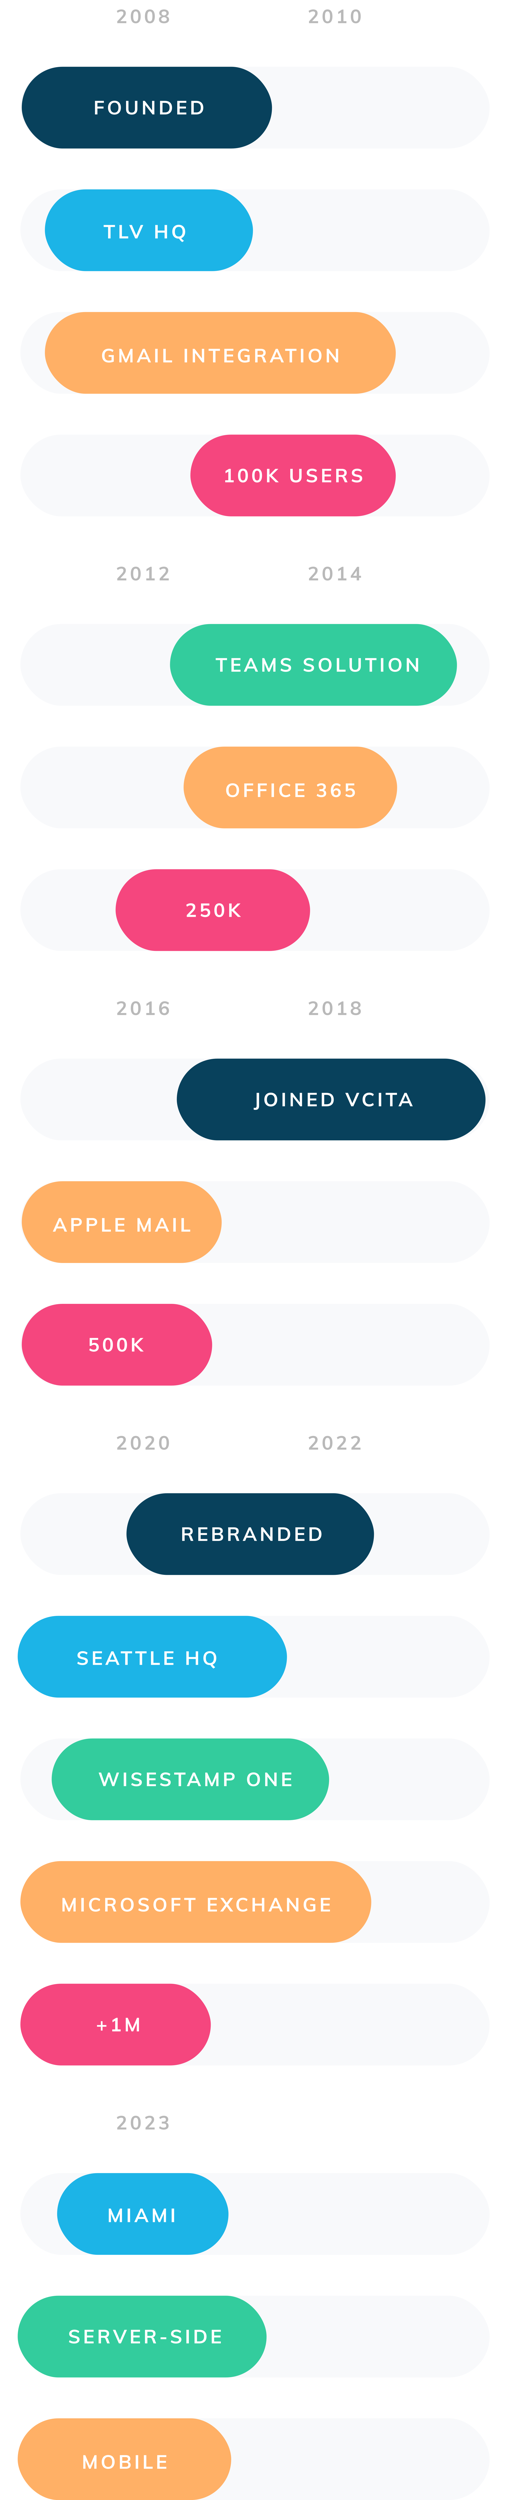 <?xml version="1.0"?>
<svg width="375" height="1835" viewBox="0 0 375 1835" fill="none" xmlns="http://www.w3.org/2000/svg">
<rect width="375" height="1835" fill="white"/>
<path d="M86.219 17V15.67L89.593 12.016C89.985 11.577 90.274 11.176 90.461 10.812C90.648 10.448 90.741 10.089 90.741 9.734C90.741 9.277 90.61 8.931 90.349 8.698C90.088 8.465 89.71 8.348 89.215 8.348C88.767 8.348 88.314 8.437 87.857 8.614C87.409 8.782 86.961 9.039 86.513 9.384L85.897 8.068C86.298 7.713 86.807 7.433 87.423 7.228C88.039 7.023 88.664 6.92 89.299 6.92C89.952 6.92 90.522 7.027 91.007 7.242C91.492 7.457 91.866 7.769 92.127 8.18C92.388 8.581 92.519 9.062 92.519 9.622C92.519 10.201 92.398 10.742 92.155 11.246C91.912 11.741 91.502 12.301 90.923 12.926L87.885 16.146L87.675 15.544H92.897V17H86.219ZM99.805 17.112C98.629 17.112 97.729 16.678 97.103 15.81C96.478 14.942 96.165 13.677 96.165 12.016C96.165 10.355 96.474 9.09 97.09 8.222C97.715 7.354 98.62 6.92 99.805 6.92C100.991 6.92 101.891 7.354 102.507 8.222C103.133 9.09 103.445 10.35 103.445 12.002C103.445 13.673 103.133 14.942 102.507 15.81C101.882 16.678 100.981 17.112 99.805 17.112ZM99.805 15.712C100.449 15.712 100.921 15.418 101.219 14.83C101.518 14.233 101.667 13.29 101.667 12.002C101.667 10.723 101.518 9.795 101.219 9.216C100.921 8.637 100.449 8.348 99.805 8.348C99.162 8.348 98.69 8.642 98.391 9.23C98.093 9.809 97.944 10.733 97.944 12.002C97.944 13.29 98.093 14.233 98.391 14.83C98.69 15.418 99.162 15.712 99.805 15.712ZM110.2 17.112C109.024 17.112 108.123 16.678 107.498 15.81C106.873 14.942 106.56 13.677 106.56 12.016C106.56 10.355 106.868 9.09 107.484 8.222C108.109 7.354 109.015 6.92 110.2 6.92C111.385 6.92 112.286 7.354 112.902 8.222C113.527 9.09 113.84 10.35 113.84 12.002C113.84 13.673 113.527 14.942 112.902 15.81C112.277 16.678 111.376 17.112 110.2 17.112ZM110.2 15.712C110.844 15.712 111.315 15.418 111.614 14.83C111.913 14.233 112.062 13.29 112.062 12.002C112.062 10.723 111.913 9.795 111.614 9.216C111.315 8.637 110.844 8.348 110.2 8.348C109.556 8.348 109.085 8.642 108.786 9.23C108.487 9.809 108.338 10.733 108.338 12.002C108.338 13.29 108.487 14.233 108.786 14.83C109.085 15.418 109.556 15.712 110.2 15.712ZM120.595 17.098C119.857 17.098 119.209 16.991 118.649 16.776C118.089 16.552 117.65 16.23 117.333 15.81C117.025 15.39 116.871 14.891 116.871 14.312C116.871 13.612 117.099 13.043 117.557 12.604C118.014 12.156 118.639 11.881 119.433 11.778L119.377 11.988C118.677 11.848 118.121 11.568 117.711 11.148C117.3 10.719 117.095 10.201 117.095 9.594C117.095 9.043 117.244 8.567 117.543 8.166C117.851 7.765 118.266 7.457 118.789 7.242C119.321 7.027 119.923 6.92 120.595 6.92C121.267 6.92 121.864 7.027 122.387 7.242C122.919 7.457 123.334 7.765 123.633 8.166C123.941 8.567 124.095 9.043 124.095 9.594C124.095 10.21 123.889 10.733 123.479 11.162C123.068 11.591 122.517 11.867 121.827 11.988L121.771 11.778C122.564 11.89 123.185 12.17 123.633 12.618C124.09 13.066 124.319 13.631 124.319 14.312C124.319 14.891 124.16 15.39 123.843 15.81C123.535 16.23 123.101 16.552 122.541 16.776C121.981 16.991 121.332 17.098 120.595 17.098ZM120.595 15.698C121.22 15.698 121.715 15.572 122.079 15.32C122.443 15.059 122.625 14.681 122.625 14.186C122.625 13.71 122.433 13.337 122.051 13.066C121.677 12.786 121.192 12.609 120.595 12.534C119.997 12.609 119.507 12.786 119.125 13.066C118.751 13.337 118.565 13.71 118.565 14.186C118.565 14.681 118.747 15.059 119.111 15.32C119.475 15.572 119.969 15.698 120.595 15.698ZM120.595 11.386C121.108 11.302 121.533 11.129 121.869 10.868C122.205 10.597 122.373 10.233 122.373 9.776C122.373 9.3 122.209 8.941 121.883 8.698C121.565 8.446 121.136 8.32 120.595 8.32C120.053 8.32 119.619 8.446 119.293 8.698C118.975 8.941 118.817 9.3 118.817 9.776C118.817 10.233 118.985 10.597 119.321 10.868C119.657 11.129 120.081 11.302 120.595 11.386Z" fill="#B9B9B9"/>
<path d="M86.219 1563V1561.67L89.593 1558.02C89.985 1557.58 90.274 1557.18 90.461 1556.81C90.648 1556.45 90.741 1556.09 90.741 1555.73C90.741 1555.28 90.61 1554.93 90.349 1554.7C90.088 1554.46 89.71 1554.35 89.215 1554.35C88.767 1554.35 88.314 1554.44 87.857 1554.61C87.409 1554.78 86.961 1555.04 86.513 1555.38L85.897 1554.07C86.298 1553.71 86.807 1553.43 87.423 1553.23C88.039 1553.02 88.664 1552.92 89.299 1552.92C89.952 1552.92 90.522 1553.03 91.007 1553.24C91.492 1553.46 91.866 1553.77 92.127 1554.18C92.388 1554.58 92.519 1555.06 92.519 1555.62C92.519 1556.2 92.398 1556.74 92.155 1557.25C91.912 1557.74 91.502 1558.3 90.923 1558.93L87.885 1562.15L87.675 1561.54H92.897V1563H86.219ZM99.805 1563.11C98.629 1563.11 97.729 1562.68 97.103 1561.81C96.478 1560.94 96.165 1559.68 96.165 1558.02C96.165 1556.35 96.474 1555.09 97.09 1554.22C97.715 1553.35 98.62 1552.92 99.805 1552.92C100.991 1552.92 101.891 1553.35 102.507 1554.22C103.133 1555.09 103.445 1556.35 103.445 1558C103.445 1559.67 103.133 1560.94 102.507 1561.81C101.882 1562.68 100.981 1563.11 99.805 1563.11ZM99.805 1561.71C100.449 1561.71 100.921 1561.42 101.219 1560.83C101.518 1560.23 101.667 1559.29 101.667 1558C101.667 1556.72 101.518 1555.79 101.219 1555.22C100.921 1554.64 100.449 1554.35 99.805 1554.35C99.162 1554.35 98.69 1554.64 98.391 1555.23C98.093 1555.81 97.944 1556.73 97.944 1558C97.944 1559.29 98.093 1560.23 98.391 1560.83C98.69 1561.42 99.162 1561.71 99.805 1561.71ZM107.008 1563V1561.67L110.382 1558.02C110.774 1557.58 111.063 1557.18 111.25 1556.81C111.437 1556.45 111.53 1556.09 111.53 1555.73C111.53 1555.28 111.399 1554.93 111.138 1554.7C110.877 1554.46 110.499 1554.35 110.004 1554.35C109.556 1554.35 109.103 1554.44 108.646 1554.61C108.198 1554.78 107.75 1555.04 107.302 1555.38L106.686 1554.07C107.087 1553.71 107.596 1553.43 108.212 1553.23C108.828 1553.02 109.453 1552.92 110.088 1552.92C110.741 1552.92 111.311 1553.03 111.796 1553.24C112.281 1553.46 112.655 1553.77 112.916 1554.18C113.177 1554.58 113.308 1555.06 113.308 1555.62C113.308 1556.2 113.187 1556.74 112.944 1557.25C112.701 1557.74 112.291 1558.3 111.712 1558.93L108.674 1562.15L108.464 1561.54H113.686V1563H107.008ZM120.413 1563.1C119.741 1563.1 119.092 1563 118.467 1562.8C117.851 1562.6 117.342 1562.31 116.941 1561.95L117.557 1560.63C117.995 1560.98 118.443 1561.24 118.901 1561.42C119.367 1561.59 119.848 1561.67 120.343 1561.67C120.987 1561.67 121.463 1561.55 121.771 1561.31C122.079 1561.05 122.233 1560.67 122.233 1560.14C122.233 1559.64 122.074 1559.27 121.757 1559.02C121.439 1558.78 120.949 1558.66 120.287 1558.66H118.971V1557.23H120.049C120.693 1557.23 121.173 1557.11 121.491 1556.87C121.817 1556.63 121.981 1556.26 121.981 1555.78C121.981 1555.31 121.841 1554.95 121.561 1554.71C121.281 1554.47 120.893 1554.35 120.399 1554.35C119.941 1554.35 119.484 1554.44 119.027 1554.61C118.569 1554.78 118.126 1555.04 117.697 1555.38L117.081 1554.07C117.482 1553.71 117.991 1553.43 118.607 1553.23C119.223 1553.02 119.853 1552.92 120.497 1552.92C121.15 1552.92 121.715 1553.03 122.191 1553.24C122.676 1553.46 123.049 1553.76 123.311 1554.17C123.572 1554.56 123.703 1555.02 123.703 1555.55C123.703 1556.15 123.549 1556.66 123.241 1557.08C122.933 1557.49 122.499 1557.78 121.939 1557.95L121.925 1557.81C122.578 1557.96 123.077 1558.24 123.423 1558.67C123.777 1559.09 123.955 1559.64 123.955 1560.3C123.955 1561.17 123.633 1561.85 122.989 1562.36C122.354 1562.85 121.495 1563.1 120.413 1563.1Z" fill="#B9B9B9"/>
<path d="M86.219 1064V1062.67L89.593 1059.02C89.985 1058.58 90.274 1058.18 90.461 1057.81C90.648 1057.45 90.741 1057.09 90.741 1056.73C90.741 1056.28 90.61 1055.93 90.349 1055.7C90.088 1055.46 89.71 1055.35 89.215 1055.35C88.767 1055.35 88.314 1055.44 87.857 1055.61C87.409 1055.78 86.961 1056.04 86.513 1056.38L85.897 1055.07C86.298 1054.71 86.807 1054.43 87.423 1054.23C88.039 1054.02 88.664 1053.92 89.299 1053.92C89.952 1053.92 90.522 1054.03 91.007 1054.24C91.492 1054.46 91.866 1054.77 92.127 1055.18C92.388 1055.58 92.519 1056.06 92.519 1056.62C92.519 1057.2 92.398 1057.74 92.155 1058.25C91.912 1058.74 91.502 1059.3 90.923 1059.93L87.885 1063.15L87.675 1062.54H92.897V1064H86.219ZM99.805 1064.11C98.629 1064.11 97.729 1063.68 97.103 1062.81C96.478 1061.94 96.165 1060.68 96.165 1059.02C96.165 1057.35 96.474 1056.09 97.09 1055.22C97.715 1054.35 98.62 1053.92 99.805 1053.92C100.991 1053.92 101.891 1054.35 102.507 1055.22C103.133 1056.09 103.445 1057.35 103.445 1059C103.445 1060.67 103.133 1061.94 102.507 1062.81C101.882 1063.68 100.981 1064.11 99.805 1064.11ZM99.805 1062.71C100.449 1062.71 100.921 1062.42 101.219 1061.83C101.518 1061.23 101.667 1060.29 101.667 1059C101.667 1057.72 101.518 1056.79 101.219 1056.22C100.921 1055.64 100.449 1055.35 99.805 1055.35C99.162 1055.35 98.69 1055.64 98.391 1056.23C98.093 1056.81 97.944 1057.73 97.944 1059C97.944 1060.29 98.093 1061.23 98.391 1061.83C98.69 1062.42 99.162 1062.71 99.805 1062.71ZM107.008 1064V1062.67L110.382 1059.02C110.774 1058.58 111.063 1058.18 111.25 1057.81C111.437 1057.45 111.53 1057.09 111.53 1056.73C111.53 1056.28 111.399 1055.93 111.138 1055.7C110.877 1055.46 110.499 1055.35 110.004 1055.35C109.556 1055.35 109.103 1055.44 108.646 1055.61C108.198 1055.78 107.75 1056.04 107.302 1056.38L106.686 1055.07C107.087 1054.71 107.596 1054.43 108.212 1054.23C108.828 1054.02 109.453 1053.92 110.088 1053.92C110.741 1053.92 111.311 1054.03 111.796 1054.24C112.281 1054.46 112.655 1054.77 112.916 1055.18C113.177 1055.58 113.308 1056.06 113.308 1056.62C113.308 1057.2 113.187 1057.74 112.944 1058.25C112.701 1058.74 112.291 1059.3 111.712 1059.93L108.674 1063.15L108.464 1062.54H113.686V1064H107.008ZM120.595 1064.11C119.419 1064.11 118.518 1063.68 117.893 1062.81C117.267 1061.94 116.955 1060.68 116.955 1059.02C116.955 1057.35 117.263 1056.09 117.879 1055.22C118.504 1054.35 119.409 1053.92 120.595 1053.92C121.78 1053.92 122.681 1054.35 123.297 1055.22C123.922 1056.09 124.235 1057.35 124.235 1059C124.235 1060.67 123.922 1061.94 123.297 1062.81C122.671 1063.68 121.771 1064.11 120.595 1064.11ZM120.595 1062.71C121.239 1062.71 121.71 1062.42 122.009 1061.83C122.307 1061.23 122.457 1060.29 122.457 1059C122.457 1057.72 122.307 1056.79 122.009 1056.22C121.71 1055.64 121.239 1055.35 120.595 1055.35C119.951 1055.35 119.479 1055.64 119.181 1056.23C118.882 1056.81 118.733 1057.73 118.733 1059C118.733 1060.29 118.882 1061.23 119.181 1061.83C119.479 1062.42 119.951 1062.71 120.595 1062.71Z" fill="#B9B9B9"/>
<path d="M227.219 17V15.67L230.593 12.016C230.985 11.577 231.274 11.176 231.461 10.812C231.648 10.448 231.741 10.089 231.741 9.734C231.741 9.277 231.61 8.931 231.349 8.698C231.088 8.465 230.71 8.348 230.215 8.348C229.767 8.348 229.314 8.437 228.857 8.614C228.409 8.782 227.961 9.039 227.513 9.384L226.897 8.068C227.298 7.713 227.807 7.433 228.423 7.228C229.039 7.023 229.664 6.92 230.299 6.92C230.952 6.92 231.522 7.027 232.007 7.242C232.492 7.457 232.866 7.769 233.127 8.18C233.388 8.581 233.519 9.062 233.519 9.622C233.519 10.201 233.398 10.742 233.155 11.246C232.912 11.741 232.502 12.301 231.923 12.926L228.885 16.146L228.675 15.544H233.897V17H227.219ZM240.805 17.112C239.629 17.112 238.729 16.678 238.103 15.81C237.478 14.942 237.165 13.677 237.165 12.016C237.165 10.355 237.473 9.09 238.089 8.222C238.715 7.354 239.62 6.92 240.805 6.92C241.991 6.92 242.891 7.354 243.507 8.222C244.133 9.09 244.445 10.35 244.445 12.002C244.445 13.673 244.133 14.942 243.507 15.81C242.882 16.678 241.981 17.112 240.805 17.112ZM240.805 15.712C241.449 15.712 241.921 15.418 242.219 14.83C242.518 14.233 242.667 13.29 242.667 12.002C242.667 10.723 242.518 9.795 242.219 9.216C241.921 8.637 241.449 8.348 240.805 8.348C240.161 8.348 239.69 8.642 239.391 9.23C239.093 9.809 238.943 10.733 238.943 12.002C238.943 13.29 239.093 14.233 239.391 14.83C239.69 15.418 240.161 15.712 240.805 15.712ZM250.738 16.174V8.362L251.648 8.558L248.722 10.322V8.712L251.494 7.032H252.544V16.174H250.738ZM248.568 17V15.544H254.728V17H248.568ZM261.595 17.112C260.419 17.112 259.518 16.678 258.893 15.81C258.267 14.942 257.955 13.677 257.955 12.016C257.955 10.355 258.263 9.09 258.879 8.222C259.504 7.354 260.409 6.92 261.595 6.92C262.78 6.92 263.681 7.354 264.297 8.222C264.922 9.09 265.235 10.35 265.235 12.002C265.235 13.673 264.922 14.942 264.297 15.81C263.671 16.678 262.771 17.112 261.595 17.112ZM261.595 15.712C262.239 15.712 262.71 15.418 263.009 14.83C263.307 14.233 263.457 13.29 263.457 12.002C263.457 10.723 263.307 9.795 263.009 9.216C262.71 8.637 262.239 8.348 261.595 8.348C260.951 8.348 260.479 8.642 260.181 9.23C259.882 9.809 259.733 10.733 259.733 12.002C259.733 13.29 259.882 14.233 260.181 14.83C260.479 15.418 260.951 15.712 261.595 15.712Z" fill="#B9B9B9"/>
<path d="M227.219 1064V1062.67L230.593 1059.02C230.985 1058.58 231.274 1058.18 231.461 1057.81C231.648 1057.45 231.741 1057.09 231.741 1056.73C231.741 1056.28 231.61 1055.93 231.349 1055.7C231.088 1055.46 230.71 1055.35 230.215 1055.35C229.767 1055.35 229.314 1055.44 228.857 1055.61C228.409 1055.78 227.961 1056.04 227.513 1056.38L226.897 1055.07C227.298 1054.71 227.807 1054.43 228.423 1054.23C229.039 1054.02 229.664 1053.92 230.299 1053.92C230.952 1053.92 231.522 1054.03 232.007 1054.24C232.492 1054.46 232.866 1054.77 233.127 1055.18C233.388 1055.58 233.519 1056.06 233.519 1056.62C233.519 1057.2 233.398 1057.74 233.155 1058.25C232.912 1058.74 232.502 1059.3 231.923 1059.93L228.885 1063.15L228.675 1062.54H233.897V1064H227.219ZM240.805 1064.11C239.629 1064.11 238.729 1063.68 238.103 1062.81C237.478 1061.94 237.165 1060.68 237.165 1059.02C237.165 1057.35 237.473 1056.09 238.089 1055.22C238.715 1054.35 239.62 1053.92 240.805 1053.92C241.991 1053.92 242.891 1054.35 243.507 1055.22C244.133 1056.09 244.445 1057.35 244.445 1059C244.445 1060.67 244.133 1061.94 243.507 1062.81C242.882 1063.68 241.981 1064.11 240.805 1064.11ZM240.805 1062.71C241.449 1062.71 241.921 1062.42 242.219 1061.83C242.518 1061.23 242.667 1060.29 242.667 1059C242.667 1057.72 242.518 1056.79 242.219 1056.22C241.921 1055.64 241.449 1055.35 240.805 1055.35C240.161 1055.35 239.69 1055.64 239.391 1056.23C239.093 1056.81 238.943 1057.73 238.943 1059C238.943 1060.29 239.093 1061.23 239.391 1061.83C239.69 1062.42 240.161 1062.71 240.805 1062.71ZM248.008 1064V1062.67L251.382 1059.02C251.774 1058.58 252.063 1058.18 252.25 1057.81C252.437 1057.45 252.53 1057.09 252.53 1056.73C252.53 1056.28 252.399 1055.93 252.138 1055.7C251.877 1055.46 251.499 1055.35 251.004 1055.35C250.556 1055.35 250.103 1055.44 249.646 1055.61C249.198 1055.78 248.75 1056.04 248.302 1056.38L247.686 1055.07C248.087 1054.71 248.596 1054.43 249.212 1054.23C249.828 1054.02 250.453 1053.92 251.088 1053.92C251.741 1053.92 252.311 1054.03 252.796 1054.24C253.281 1054.46 253.655 1054.77 253.916 1055.18C254.177 1055.58 254.308 1056.06 254.308 1056.62C254.308 1057.2 254.187 1057.74 253.944 1058.25C253.701 1058.74 253.291 1059.3 252.712 1059.93L249.674 1063.15L249.464 1062.54H254.686V1064H248.008ZM258.403 1064V1062.67L261.777 1059.02C262.169 1058.58 262.458 1058.18 262.645 1057.81C262.831 1057.45 262.925 1057.09 262.925 1056.73C262.925 1056.28 262.794 1055.93 262.533 1055.7C262.271 1055.46 261.893 1055.35 261.399 1055.35C260.951 1055.35 260.498 1055.44 260.041 1055.61C259.593 1055.78 259.145 1056.04 258.697 1056.38L258.081 1055.07C258.482 1054.71 258.991 1054.43 259.607 1054.23C260.223 1054.02 260.848 1053.92 261.483 1053.92C262.136 1053.92 262.705 1054.03 263.191 1054.24C263.676 1054.46 264.049 1054.77 264.311 1055.18C264.572 1055.58 264.703 1056.06 264.703 1056.62C264.703 1057.2 264.581 1057.74 264.339 1058.25C264.096 1058.74 263.685 1059.3 263.107 1059.93L260.069 1063.15L259.859 1062.54H265.081V1064H258.403Z" fill="#B9B9B9"/>
<rect x="15" y="1595" width="345" height="60" rx="30" fill="#F8F9FB"/>
<rect x="15" y="1685" width="345" height="60" rx="30" fill="#F8F9FB"/>
<rect x="15" y="1775" width="345" height="60" rx="30" fill="#F8F9FB"/>
<rect x="15" y="49" width="345" height="60" rx="30" fill="#F8F9FB"/>
<rect x="15" y="139" width="345" height="60" rx="30" fill="#F8F9FB"/>
<rect x="15" y="229" width="345" height="60" rx="30" fill="#F8F9FB"/>
<rect x="15" y="319" width="345" height="60" rx="30" fill="#F8F9FB"/>
<rect x="16" y="49" width="184" height="60" rx="30" fill="#08415C"/>
<path d="M69.851 84V74.032H76.375V75.474H71.629V78.218H76.095V79.66H71.629V84H69.851ZM84.15 84.112C83.18 84.112 82.34 83.907 81.63 83.496C80.921 83.085 80.375 82.497 79.992 81.732C79.61 80.967 79.418 80.061 79.418 79.016C79.418 77.961 79.61 77.056 79.992 76.3C80.375 75.535 80.921 74.947 81.63 74.536C82.34 74.125 83.18 73.92 84.15 73.92C85.13 73.92 85.975 74.125 86.684 74.536C87.394 74.947 87.94 75.535 88.322 76.3C88.705 77.056 88.896 77.957 88.896 79.002C88.896 80.057 88.7 80.967 88.308 81.732C87.926 82.497 87.38 83.085 86.67 83.496C85.97 83.907 85.13 84.112 84.15 84.112ZM84.15 82.684C85.065 82.684 85.784 82.371 86.306 81.746C86.829 81.111 87.09 80.197 87.09 79.002C87.09 77.807 86.829 76.902 86.306 76.286C85.784 75.661 85.065 75.348 84.15 75.348C83.245 75.348 82.531 75.661 82.008 76.286C81.486 76.902 81.224 77.807 81.224 79.002C81.224 80.197 81.486 81.111 82.008 81.746C82.531 82.371 83.245 82.684 84.15 82.684ZM96.862 84.112C95.49 84.112 94.449 83.762 93.74 83.062C93.04 82.362 92.69 81.331 92.69 79.968V74.032H94.454V80.066C94.454 80.925 94.655 81.578 95.056 82.026C95.467 82.465 96.069 82.684 96.862 82.684C97.627 82.684 98.211 82.46 98.612 82.012C99.023 81.564 99.228 80.915 99.228 80.066V74.032H101.02V79.968C101.02 81.321 100.661 82.353 99.942 83.062C99.233 83.762 98.206 84.112 96.862 84.112ZM105.109 84V74.032H106.453L112.193 81.494L111.815 81.69V74.032H113.509V84H112.151L106.439 76.566L106.803 76.342V84H105.109ZM117.678 84V74.032H121.346C122.438 74.032 123.366 74.228 124.132 74.62C124.897 75.012 125.48 75.581 125.882 76.328C126.292 77.065 126.498 77.957 126.498 79.002C126.498 80.057 126.292 80.957 125.882 81.704C125.48 82.451 124.892 83.02 124.118 83.412C123.352 83.804 122.428 84 121.346 84H117.678ZM119.484 82.53H121.234C122.382 82.53 123.24 82.236 123.81 81.648C124.388 81.06 124.678 80.178 124.678 79.002C124.678 76.669 123.53 75.502 121.234 75.502H119.484V82.53ZM130.328 84V74.032H136.992V75.446H132.092V78.218H136.712V79.646H132.092V82.586H136.992V84H130.328ZM140.654 84V74.032H144.322C145.414 74.032 146.343 74.228 147.108 74.62C147.874 75.012 148.457 75.581 148.858 76.328C149.269 77.065 149.474 77.957 149.474 79.002C149.474 80.057 149.269 80.957 148.858 81.704C148.457 82.451 147.869 83.02 147.094 83.412C146.329 83.804 145.405 84 144.322 84H140.654ZM142.46 82.53H144.21C145.358 82.53 146.217 82.236 146.786 81.648C147.365 81.06 147.654 80.178 147.654 79.002C147.654 76.669 146.506 75.502 144.21 75.502H142.46V82.53Z" fill="white"/>
<rect x="15" y="1096" width="345" height="60" rx="30" fill="#F8F9FB"/>
<rect x="15" y="1186" width="345" height="60" rx="30" fill="#F8F9FB"/>
<rect x="15" y="1276" width="345" height="60" rx="30" fill="#F8F9FB"/>
<rect x="15" y="1366" width="345" height="60" rx="30" fill="#F8F9FB"/>
<rect x="15" y="1456" width="345" height="60" rx="30" fill="#F8F9FB"/>
<rect x="93" y="1096" width="182" height="60" rx="30" fill="#08415C"/>
<path d="M133.966 1131V1121.03H138.236C139.365 1121.03 140.224 1121.28 140.812 1121.77C141.4 1122.27 141.694 1122.98 141.694 1123.9C141.694 1124.78 141.39 1125.48 140.784 1126C140.177 1126.52 139.332 1126.77 138.25 1126.77L139.37 1126.55C139.715 1126.55 140.023 1126.65 140.294 1126.86C140.564 1127.06 140.779 1127.38 140.938 1127.81L142.17 1131H140.266L139.006 1127.68C138.875 1127.36 138.688 1127.14 138.446 1127.02C138.212 1126.91 137.918 1126.86 137.564 1126.86H135.744V1131H133.966ZM135.73 1125.46H137.984C138.674 1125.46 139.178 1125.33 139.496 1125.08C139.813 1124.83 139.972 1124.45 139.972 1123.94C139.972 1123.43 139.813 1123.05 139.496 1122.81C139.178 1122.57 138.674 1122.45 137.984 1122.45H135.73V1125.46ZM145.796 1131V1121.03H152.46V1122.45H147.56V1125.22H152.18V1126.65H147.56V1129.59H152.46V1131H145.796ZM156.122 1131V1121.03H160.504C161.521 1121.03 162.324 1121.26 162.912 1121.72C163.509 1122.18 163.808 1122.81 163.808 1123.64C163.808 1124.2 163.654 1124.68 163.346 1125.08C163.038 1125.48 162.604 1125.76 162.044 1125.92V1125.81C162.688 1125.95 163.183 1126.23 163.528 1126.66C163.883 1127.09 164.06 1127.63 164.06 1128.28C164.06 1129.13 163.757 1129.8 163.15 1130.29C162.553 1130.76 161.713 1131 160.63 1131H156.122ZM157.886 1129.59H160.448C161.111 1129.59 161.591 1129.47 161.89 1129.25C162.198 1129.02 162.352 1128.64 162.352 1128.13C162.352 1127.63 162.198 1127.25 161.89 1127.01C161.582 1126.77 161.101 1126.65 160.448 1126.65H157.886V1129.59ZM157.886 1125.23H160.196C160.84 1125.23 161.316 1125.12 161.624 1124.88C161.932 1124.65 162.086 1124.3 162.086 1123.83C162.086 1123.36 161.932 1123.01 161.624 1122.78C161.316 1122.56 160.84 1122.45 160.196 1122.45H157.886V1125.23ZM167.788 1131V1121.03H172.058C173.187 1121.03 174.046 1121.28 174.634 1121.77C175.222 1122.27 175.516 1122.98 175.516 1123.9C175.516 1124.78 175.213 1125.48 174.606 1126C173.999 1126.52 173.155 1126.77 172.072 1126.77L173.192 1126.55C173.537 1126.55 173.845 1126.65 174.116 1126.86C174.387 1127.06 174.601 1127.38 174.76 1127.81L175.992 1131H174.088L172.828 1127.68C172.697 1127.36 172.511 1127.14 172.268 1127.02C172.035 1126.91 171.741 1126.86 171.386 1126.86H169.566V1131H167.788ZM169.552 1125.46H171.806C172.497 1125.46 173.001 1125.33 173.318 1125.08C173.635 1124.83 173.794 1124.45 173.794 1123.94C173.794 1123.43 173.635 1123.05 173.318 1122.81C173.001 1122.57 172.497 1122.45 171.806 1122.45H169.552V1125.46ZM180.251 1131H178.431L182.939 1121.03H184.409L188.917 1131H187.125L183.457 1122.43H183.947L180.251 1131ZM180.419 1128.66L181.105 1127.26H186.187L186.845 1128.66H180.419ZM191.995 1131V1121.03H193.339L199.079 1128.49L198.701 1128.69V1121.03H200.395V1131H199.037L193.325 1123.57L193.689 1123.34V1131H191.995ZM204.563 1131V1121.03H208.231C209.323 1121.03 210.252 1121.23 211.017 1121.62C211.783 1122.01 212.366 1122.58 212.767 1123.33C213.178 1124.07 213.383 1124.96 213.383 1126C213.383 1127.06 213.178 1127.96 212.767 1128.7C212.366 1129.45 211.778 1130.02 211.003 1130.41C210.238 1130.8 209.314 1131 208.231 1131H204.563ZM206.369 1129.53H208.119C209.267 1129.53 210.126 1129.24 210.695 1128.65C211.274 1128.06 211.563 1127.18 211.563 1126C211.563 1123.67 210.415 1122.5 208.119 1122.5H206.369V1129.53ZM217.214 1131V1121.03H223.878V1122.45H218.978V1125.22H223.598V1126.65H218.978V1129.59H223.878V1131H217.214ZM227.54 1131V1121.03H231.208C232.3 1121.03 233.229 1121.23 233.994 1121.62C234.759 1122.01 235.343 1122.58 235.744 1123.33C236.155 1124.07 236.36 1124.96 236.36 1126C236.36 1127.06 236.155 1127.96 235.744 1128.7C235.343 1129.45 234.755 1130.02 233.98 1130.41C233.215 1130.8 232.291 1131 231.208 1131H227.54ZM229.346 1129.53H231.096C232.244 1129.53 233.103 1129.24 233.672 1128.65C234.251 1128.06 234.54 1127.18 234.54 1126C234.54 1123.67 233.392 1122.5 231.096 1122.5H229.346V1129.53Z" fill="white"/>
<rect x="38" y="1276" width="204" height="60" rx="30" fill="#33CC9D"/>
<path d="M76.069 1311L72.541 1301.03H74.375L77.105 1309.22H76.601L79.457 1301.03L80.745 1301.05L83.517 1309.22H83.041L85.827 1301.03H87.549L84.035 1311H82.565L79.891 1303.36H80.227L77.525 1311H76.069ZM90.978 1311V1301.03H92.784V1311H90.978ZM100.331 1311.11C99.818 1311.11 99.328 1311.07 98.861 1310.99C98.394 1310.89 97.956 1310.76 97.545 1310.58C97.144 1310.4 96.789 1310.19 96.481 1309.94L97.083 1308.62C97.587 1308.99 98.1 1309.26 98.623 1309.43C99.146 1309.6 99.72 1309.68 100.345 1309.68C101.036 1309.68 101.568 1309.56 101.941 1309.32C102.324 1309.08 102.515 1308.74 102.515 1308.3C102.515 1308.04 102.431 1307.82 102.263 1307.65C102.095 1307.48 101.843 1307.33 101.507 1307.21C101.171 1307.08 100.756 1306.97 100.261 1306.86C99.673 1306.74 99.155 1306.61 98.707 1306.45C98.259 1306.28 97.886 1306.09 97.587 1305.86C97.288 1305.64 97.06 1305.37 96.901 1305.06C96.752 1304.75 96.677 1304.37 96.677 1303.94C96.677 1303.36 96.836 1302.83 97.153 1302.38C97.47 1301.92 97.914 1301.56 98.483 1301.31C99.062 1301.05 99.738 1300.92 100.513 1300.92C100.98 1300.92 101.432 1300.97 101.871 1301.06C102.319 1301.15 102.73 1301.29 103.103 1301.47C103.476 1301.63 103.798 1301.84 104.069 1302.1L103.453 1303.41C103.005 1303.05 102.538 1302.78 102.053 1302.61C101.568 1302.44 101.059 1302.35 100.527 1302.35C99.883 1302.35 99.374 1302.48 99.001 1302.74C98.628 1303 98.441 1303.37 98.441 1303.83C98.441 1304.1 98.516 1304.33 98.665 1304.5C98.824 1304.68 99.062 1304.83 99.379 1304.95C99.706 1305.07 100.121 1305.19 100.625 1305.32C101.204 1305.44 101.717 1305.58 102.165 1305.74C102.622 1305.89 103.01 1306.09 103.327 1306.31C103.644 1306.52 103.882 1306.79 104.041 1307.09C104.209 1307.39 104.293 1307.75 104.293 1308.17C104.293 1308.77 104.134 1309.29 103.817 1309.74C103.5 1310.18 103.042 1310.52 102.445 1310.76C101.857 1311 101.152 1311.11 100.331 1311.11ZM107.98 1311V1301.03H114.644V1302.45H109.744V1305.22H114.364V1306.65H109.744V1309.59H114.644V1311H107.98ZM121.544 1311.11C121.03 1311.11 120.54 1311.07 120.074 1310.99C119.607 1310.89 119.168 1310.76 118.758 1310.58C118.356 1310.4 118.002 1310.19 117.694 1309.94L118.296 1308.62C118.8 1308.99 119.313 1309.26 119.836 1309.43C120.358 1309.6 120.932 1309.68 121.558 1309.68C122.248 1309.68 122.78 1309.56 123.154 1309.32C123.536 1309.08 123.728 1308.74 123.728 1308.3C123.728 1308.04 123.644 1307.82 123.476 1307.65C123.308 1307.48 123.056 1307.33 122.72 1307.21C122.384 1307.08 121.968 1306.97 121.474 1306.86C120.886 1306.74 120.368 1306.61 119.92 1306.45C119.472 1306.28 119.098 1306.09 118.8 1305.86C118.501 1305.64 118.272 1305.37 118.114 1305.06C117.964 1304.75 117.89 1304.37 117.89 1303.94C117.89 1303.36 118.048 1302.83 118.366 1302.38C118.683 1301.92 119.126 1301.56 119.696 1301.31C120.274 1301.05 120.951 1300.92 121.726 1300.92C122.192 1300.92 122.645 1300.97 123.084 1301.06C123.532 1301.15 123.942 1301.29 124.316 1301.47C124.689 1301.63 125.011 1301.84 125.282 1302.1L124.666 1303.41C124.218 1303.05 123.751 1302.78 123.266 1302.61C122.78 1302.44 122.272 1302.35 121.74 1302.35C121.096 1302.35 120.587 1302.48 120.214 1302.74C119.84 1303 119.654 1303.37 119.654 1303.83C119.654 1304.1 119.728 1304.33 119.878 1304.5C120.036 1304.68 120.274 1304.83 120.592 1304.95C120.918 1305.07 121.334 1305.19 121.838 1305.32C122.416 1305.44 122.93 1305.58 123.378 1305.74C123.835 1305.89 124.222 1306.09 124.54 1306.31C124.857 1306.52 125.095 1306.79 125.254 1307.09C125.422 1307.39 125.506 1307.75 125.506 1308.17C125.506 1308.77 125.347 1309.29 125.03 1309.74C124.712 1310.18 124.255 1310.52 123.658 1310.76C123.07 1311 122.365 1311.11 121.544 1311.11ZM131.326 1311V1302.52H128.078V1301.03H136.394V1302.52H133.146V1311H131.326ZM139.154 1311H137.334L141.842 1301.03H143.312L147.82 1311H146.028L142.36 1302.43H142.85L139.154 1311ZM139.322 1308.66L140.008 1307.26H145.09L145.748 1308.66H139.322ZM150.926 1311V1301.03H152.368L156.134 1309.61H155.448L159.186 1301.03H160.628V1311H159.018L159.004 1303.62L159.48 1303.73L156.372 1311H155.182L152.004 1303.73L152.508 1303.62L152.522 1311H150.926ZM164.793 1311V1301.03H169.119C170.202 1301.03 171.037 1301.29 171.625 1301.82C172.222 1302.33 172.521 1303.03 172.521 1303.93C172.521 1304.82 172.218 1305.52 171.611 1306.04C171.014 1306.57 170.183 1306.83 169.119 1306.83H166.599V1311H164.793ZM166.599 1305.44H168.909C169.544 1305.44 170.015 1305.31 170.323 1305.05C170.64 1304.79 170.799 1304.42 170.799 1303.94C170.799 1303.46 170.645 1303.09 170.337 1302.84C170.029 1302.58 169.553 1302.45 168.909 1302.45H166.599V1305.44ZM186.383 1311.11C185.412 1311.11 184.572 1310.91 183.863 1310.5C183.154 1310.09 182.608 1309.5 182.225 1308.73C181.842 1307.97 181.651 1307.06 181.651 1306.02C181.651 1304.96 181.842 1304.06 182.225 1303.3C182.608 1302.53 183.154 1301.95 183.863 1301.54C184.572 1301.13 185.412 1300.92 186.383 1300.92C187.363 1300.92 188.208 1301.13 188.917 1301.54C189.626 1301.95 190.172 1302.53 190.555 1303.3C190.938 1304.06 191.129 1304.96 191.129 1306C191.129 1307.06 190.933 1307.97 190.541 1308.73C190.158 1309.5 189.612 1310.09 188.903 1310.5C188.203 1310.91 187.363 1311.11 186.383 1311.11ZM186.383 1309.68C187.298 1309.68 188.016 1309.37 188.539 1308.75C189.062 1308.11 189.323 1307.2 189.323 1306C189.323 1304.81 189.062 1303.9 188.539 1303.29C188.016 1302.66 187.298 1302.35 186.383 1302.35C185.478 1302.35 184.764 1302.66 184.241 1303.29C183.718 1303.9 183.457 1304.81 183.457 1306C183.457 1307.2 183.718 1308.11 184.241 1308.75C184.764 1309.37 185.478 1309.68 186.383 1309.68ZM194.978 1311V1301.03H196.322L202.062 1308.49L201.684 1308.69V1301.03H203.378V1311H202.02L196.308 1303.57L196.672 1303.34V1311H194.978ZM207.547 1311V1301.03H214.211V1302.45H209.311V1305.22H213.931V1306.65H209.311V1309.59H214.211V1311H207.547Z" fill="white"/>
<rect x="15" y="1366" width="258" height="60" rx="30" fill="#FFB066"/>
<path d="M45.924 1403V1393.03H47.366L51.132 1401.61H50.446L54.184 1393.03H55.626V1403H54.016L54.002 1395.62L54.478 1395.73L51.37 1403H50.18L47.002 1395.73L47.506 1395.62L47.52 1403H45.924ZM59.791 1403V1393.03H61.597V1403H59.791ZM70.291 1403.11C69.302 1403.11 68.443 1402.91 67.715 1402.5C66.987 1402.08 66.427 1401.48 66.035 1400.72C65.653 1399.95 65.461 1399.05 65.461 1398C65.461 1396.97 65.653 1396.07 66.035 1395.31C66.427 1394.55 66.987 1393.96 67.715 1393.55C68.443 1393.13 69.302 1392.92 70.291 1392.92C70.963 1392.92 71.593 1393.02 72.181 1393.23C72.779 1393.42 73.273 1393.71 73.665 1394.1L73.077 1395.41C72.62 1395.05 72.172 1394.79 71.733 1394.63C71.295 1394.46 70.823 1394.38 70.319 1394.38C69.358 1394.38 68.611 1394.69 68.079 1395.31C67.557 1395.93 67.295 1396.83 67.295 1398C67.295 1399.18 67.557 1400.08 68.079 1400.72C68.611 1401.34 69.358 1401.66 70.319 1401.66C70.823 1401.66 71.295 1401.58 71.733 1401.42C72.172 1401.25 72.62 1400.98 73.077 1400.62L73.665 1401.94C73.273 1402.32 72.779 1402.61 72.181 1402.82C71.593 1403.01 70.963 1403.11 70.291 1403.11ZM77.34 1403V1393.03H81.61C82.739 1393.03 83.598 1393.28 84.186 1393.77C84.774 1394.27 85.068 1394.98 85.068 1395.9C85.068 1396.78 84.764 1397.48 84.158 1398C83.551 1398.52 82.706 1398.77 81.624 1398.77L82.744 1398.55C83.089 1398.55 83.397 1398.65 83.668 1398.86C83.938 1399.06 84.153 1399.38 84.312 1399.81L85.544 1403H83.64L82.38 1399.68C82.249 1399.36 82.062 1399.14 81.82 1399.02C81.586 1398.91 81.292 1398.86 80.938 1398.86H79.118V1403H77.34ZM79.104 1397.46H81.358C82.048 1397.46 82.552 1397.33 82.87 1397.08C83.187 1396.83 83.346 1396.45 83.346 1395.94C83.346 1395.43 83.187 1395.05 82.87 1394.81C82.552 1394.57 82.048 1394.45 81.358 1394.45H79.104V1397.46ZM93.525 1403.11C92.555 1403.11 91.715 1402.91 91.005 1402.5C90.296 1402.09 89.75 1401.5 89.367 1400.73C88.985 1399.97 88.793 1399.06 88.793 1398.02C88.793 1396.96 88.985 1396.06 89.367 1395.3C89.75 1394.53 90.296 1393.95 91.005 1393.54C91.715 1393.13 92.555 1392.92 93.525 1392.92C94.505 1392.92 95.35 1393.13 96.059 1393.54C96.769 1393.95 97.315 1394.53 97.697 1395.3C98.08 1396.06 98.271 1396.96 98.271 1398C98.271 1399.06 98.075 1399.97 97.683 1400.73C97.301 1401.5 96.755 1402.09 96.045 1402.5C95.345 1402.91 94.505 1403.11 93.525 1403.11ZM93.525 1401.68C94.44 1401.68 95.159 1401.37 95.681 1400.75C96.204 1400.11 96.465 1399.2 96.465 1398C96.465 1396.81 96.204 1395.9 95.681 1395.29C95.159 1394.66 94.44 1394.35 93.525 1394.35C92.62 1394.35 91.906 1394.66 91.383 1395.29C90.861 1395.9 90.599 1396.81 90.599 1398C90.599 1399.2 90.861 1400.11 91.383 1400.75C91.906 1401.37 92.62 1401.68 93.525 1401.68ZM105.495 1403.11C104.982 1403.11 104.492 1403.07 104.025 1402.99C103.558 1402.89 103.12 1402.76 102.709 1402.58C102.308 1402.4 101.953 1402.19 101.645 1401.94L102.247 1400.62C102.751 1400.99 103.264 1401.26 103.787 1401.43C104.31 1401.6 104.884 1401.68 105.509 1401.68C106.2 1401.68 106.732 1401.56 107.105 1401.32C107.488 1401.08 107.679 1400.74 107.679 1400.3C107.679 1400.04 107.595 1399.82 107.427 1399.65C107.259 1399.48 107.007 1399.33 106.671 1399.21C106.335 1399.08 105.92 1398.97 105.425 1398.86C104.837 1398.74 104.319 1398.61 103.871 1398.45C103.423 1398.28 103.05 1398.09 102.751 1397.86C102.452 1397.64 102.224 1397.37 102.065 1397.06C101.916 1396.75 101.841 1396.37 101.841 1395.94C101.841 1395.36 102 1394.83 102.317 1394.38C102.634 1393.92 103.078 1393.56 103.647 1393.31C104.226 1393.05 104.902 1392.92 105.677 1392.92C106.144 1392.92 106.596 1392.97 107.035 1393.06C107.483 1393.15 107.894 1393.29 108.267 1393.47C108.64 1393.63 108.962 1393.84 109.233 1394.1L108.617 1395.41C108.169 1395.05 107.702 1394.78 107.217 1394.61C106.732 1394.44 106.223 1394.35 105.691 1394.35C105.047 1394.35 104.538 1394.48 104.165 1394.74C103.792 1395 103.605 1395.37 103.605 1395.83C103.605 1396.1 103.68 1396.33 103.829 1396.5C103.988 1396.68 104.226 1396.83 104.543 1396.95C104.87 1397.07 105.285 1397.19 105.789 1397.32C106.368 1397.44 106.881 1397.58 107.329 1397.74C107.786 1397.89 108.174 1398.09 108.491 1398.31C108.808 1398.52 109.046 1398.79 109.205 1399.09C109.373 1399.39 109.457 1399.75 109.457 1400.17C109.457 1400.77 109.298 1401.29 108.981 1401.74C108.664 1402.18 108.206 1402.52 107.609 1402.76C107.021 1403 106.316 1403.11 105.495 1403.11ZM117.568 1403.11C116.598 1403.11 115.758 1402.91 115.048 1402.5C114.339 1402.09 113.793 1401.5 113.41 1400.73C113.028 1399.97 112.836 1399.06 112.836 1398.02C112.836 1396.96 113.028 1396.06 113.41 1395.3C113.793 1394.53 114.339 1393.95 115.048 1393.54C115.758 1393.13 116.598 1392.92 117.568 1392.92C118.548 1392.92 119.393 1393.13 120.102 1393.54C120.812 1393.95 121.358 1394.53 121.74 1395.3C122.123 1396.06 122.314 1396.96 122.314 1398C122.314 1399.06 122.118 1399.97 121.726 1400.73C121.344 1401.5 120.798 1402.09 120.088 1402.5C119.388 1402.91 118.548 1403.11 117.568 1403.11ZM117.568 1401.68C118.483 1401.68 119.202 1401.37 119.724 1400.75C120.247 1400.11 120.508 1399.2 120.508 1398C120.508 1396.81 120.247 1395.9 119.724 1395.29C119.202 1394.66 118.483 1394.35 117.568 1394.35C116.663 1394.35 115.949 1394.66 115.426 1395.29C114.904 1395.9 114.642 1396.81 114.642 1398C114.642 1399.2 114.904 1400.11 115.426 1400.75C115.949 1401.37 116.663 1401.68 117.568 1401.68ZM126.164 1403V1393.03H132.688V1394.47H127.942V1397.22H132.408V1398.66H127.942V1403H126.164ZM138.691 1403V1394.52H135.443V1393.03H143.759V1394.52H140.511V1403H138.691ZM152.849 1403V1393.03H159.513V1394.45H154.613V1397.22H159.233V1398.65H154.613V1401.59H159.513V1403H152.849ZM163.976 1403H161.862L165.656 1397.92L166.692 1396.6L169.282 1393.03H171.396L167.714 1397.93L166.692 1399.26L163.976 1403ZM169.408 1403L166.692 1399.26L165.656 1397.92L162.002 1393.03H164.116L166.692 1396.6L167.714 1397.93L171.508 1403H169.408ZM178.625 1403.11C177.636 1403.11 176.777 1402.91 176.049 1402.5C175.321 1402.08 174.761 1401.48 174.369 1400.72C173.987 1399.95 173.795 1399.05 173.795 1398C173.795 1396.97 173.987 1396.07 174.369 1395.31C174.761 1394.55 175.321 1393.96 176.049 1393.55C176.777 1393.13 177.636 1392.92 178.625 1392.92C179.297 1392.92 179.927 1393.02 180.515 1393.23C181.113 1393.42 181.607 1393.71 181.999 1394.1L181.411 1395.41C180.954 1395.05 180.506 1394.79 180.067 1394.63C179.629 1394.46 179.157 1394.38 178.653 1394.38C177.692 1394.38 176.945 1394.69 176.413 1395.31C175.891 1395.93 175.629 1396.83 175.629 1398C175.629 1399.18 175.891 1400.08 176.413 1400.72C176.945 1401.34 177.692 1401.66 178.653 1401.66C179.157 1401.66 179.629 1401.58 180.067 1401.42C180.506 1401.25 180.954 1400.98 181.411 1400.62L181.999 1401.94C181.607 1402.32 181.113 1402.61 180.515 1402.82C179.927 1403.01 179.297 1403.11 178.625 1403.11ZM192.576 1403V1393.03H194.34V1403H192.576ZM185.674 1403V1393.03H187.452V1403H185.674ZM186.318 1398.66V1397.22H193.612V1398.66H186.318ZM199.258 1403H197.438L201.946 1393.03H203.416L207.924 1403H206.132L202.464 1394.43H202.954L199.258 1403ZM199.426 1400.66L200.112 1399.26H205.194L205.852 1400.66H199.426ZM211.002 1403V1393.03H212.346L218.086 1400.49L217.708 1400.69V1393.03H219.402V1403H218.044L212.332 1395.57L212.696 1395.34V1403H211.002ZM228.26 1403.11C227.224 1403.11 226.328 1402.91 225.572 1402.51C224.826 1402.1 224.252 1401.52 223.85 1400.76C223.458 1399.99 223.262 1399.08 223.262 1398C223.262 1396.95 223.458 1396.04 223.85 1395.29C224.252 1394.52 224.821 1393.94 225.558 1393.54C226.296 1393.13 227.168 1392.92 228.176 1392.92C228.876 1392.92 229.53 1393.02 230.136 1393.21C230.743 1393.41 231.256 1393.7 231.676 1394.08L231.06 1395.4C230.584 1395.03 230.122 1394.77 229.674 1394.61C229.226 1394.45 228.736 1394.36 228.204 1394.36C227.187 1394.36 226.412 1394.67 225.88 1395.29C225.358 1395.9 225.096 1396.81 225.096 1398C225.096 1399.22 225.367 1400.15 225.908 1400.77C226.45 1401.39 227.257 1401.7 228.33 1401.7C228.741 1401.7 229.142 1401.67 229.534 1401.6C229.936 1401.53 230.314 1401.42 230.668 1401.29L230.248 1401.96V1398.91H228.106V1397.61H231.886V1402.4C231.578 1402.56 231.228 1402.69 230.836 1402.79C230.444 1402.89 230.029 1402.97 229.59 1403.03C229.152 1403.08 228.708 1403.11 228.26 1403.11ZM235.933 1403V1393.03H242.597V1394.45H237.697V1397.22H242.317V1398.65H237.697V1401.59H242.597V1403H235.933Z" fill="white"/>
<rect x="13" y="1186" width="198" height="60" rx="30" fill="#1CB4E7"/>
<path d="M60.645 1222.11C60.132 1222.11 59.642 1222.07 59.175 1221.99C58.709 1221.89 58.27 1221.76 57.859 1221.58C57.458 1221.4 57.103 1221.19 56.795 1220.94L57.397 1219.62C57.901 1219.99 58.415 1220.26 58.937 1220.43C59.46 1220.6 60.034 1220.68 60.659 1220.68C61.35 1220.68 61.882 1220.56 62.255 1220.32C62.638 1220.08 62.829 1219.74 62.829 1219.3C62.829 1219.04 62.745 1218.82 62.577 1218.65C62.409 1218.48 62.157 1218.33 61.821 1218.21C61.485 1218.08 61.07 1217.97 60.575 1217.86C59.987 1217.74 59.469 1217.61 59.021 1217.45C58.573 1217.28 58.2 1217.09 57.901 1216.86C57.603 1216.64 57.374 1216.37 57.215 1216.06C57.066 1215.75 56.991 1215.37 56.991 1214.94C56.991 1214.36 57.15 1213.83 57.467 1213.38C57.785 1212.92 58.228 1212.56 58.797 1212.31C59.376 1212.05 60.053 1211.92 60.827 1211.92C61.294 1211.92 61.747 1211.97 62.185 1212.06C62.633 1212.15 63.044 1212.29 63.417 1212.47C63.791 1212.63 64.113 1212.84 64.383 1213.1L63.767 1214.41C63.319 1214.05 62.853 1213.78 62.367 1213.61C61.882 1213.44 61.373 1213.35 60.841 1213.35C60.197 1213.35 59.689 1213.48 59.315 1213.74C58.942 1214 58.755 1214.37 58.755 1214.83C58.755 1215.1 58.83 1215.33 58.979 1215.5C59.138 1215.68 59.376 1215.83 59.693 1215.95C60.02 1216.07 60.435 1216.19 60.939 1216.32C61.518 1216.44 62.031 1216.58 62.479 1216.74C62.937 1216.89 63.324 1217.09 63.641 1217.31C63.959 1217.52 64.197 1217.79 64.355 1218.09C64.523 1218.39 64.607 1218.75 64.607 1219.17C64.607 1219.77 64.449 1220.29 64.131 1220.74C63.814 1221.18 63.357 1221.52 62.759 1221.76C62.171 1222 61.467 1222.11 60.645 1222.11ZM68.295 1222V1212.03H74.959V1213.45H70.059V1216.22H74.679V1217.65H70.059V1220.59H74.959V1222H68.295ZM79.199 1222H77.379L81.887 1212.03H83.357L87.865 1222H86.073L82.405 1213.43H82.895L79.199 1222ZM79.367 1219.66L80.053 1218.26H85.135L85.793 1219.66H79.367ZM92.051 1222V1213.52H88.803V1212.03H97.119V1213.52H93.871V1222H92.051ZM102.705 1222V1213.52H99.457V1212.03H107.773V1213.52H104.525V1222H102.705ZM111.021 1222V1212.03H112.827V1220.52H117.475V1222H111.021ZM120.855 1222V1212.03H127.519V1213.45H122.619V1216.22H127.239V1217.65H122.619V1220.59H127.519V1222H120.855ZM143.925 1222V1212.03H145.689V1222H143.925ZM137.023 1222V1212.03H138.801V1222H137.023ZM137.667 1217.66V1216.22H144.961V1217.66H137.667ZM157.005 1224.67C156.538 1224.35 156.104 1223.95 155.703 1223.48C155.302 1223.03 154.956 1222.55 154.667 1222.06L156.277 1221.43C156.51 1221.9 156.8 1222.32 157.145 1222.69C157.5 1223.06 157.859 1223.4 158.223 1223.71L157.005 1224.67ZM154.289 1222.11C153.318 1222.11 152.478 1221.91 151.769 1221.5C151.06 1221.09 150.514 1220.5 150.131 1219.73C149.748 1218.97 149.557 1218.06 149.557 1217.02C149.557 1215.96 149.748 1215.06 150.131 1214.3C150.514 1213.53 151.06 1212.95 151.769 1212.54C152.478 1212.13 153.318 1211.92 154.289 1211.92C155.269 1211.92 156.114 1212.13 156.823 1212.54C157.532 1212.95 158.078 1213.53 158.461 1214.3C158.844 1215.06 159.035 1215.96 159.035 1217C159.035 1218.06 158.839 1218.97 158.447 1219.73C158.064 1220.5 157.518 1221.09 156.809 1221.5C156.109 1221.91 155.269 1222.11 154.289 1222.11ZM154.289 1220.68C155.204 1220.68 155.922 1220.37 156.445 1219.75C156.968 1219.11 157.229 1218.2 157.229 1217C157.229 1215.81 156.968 1214.9 156.445 1214.29C155.922 1213.66 155.204 1213.35 154.289 1213.35C153.384 1213.35 152.67 1213.66 152.147 1214.29C151.624 1214.9 151.363 1215.81 151.363 1217C151.363 1218.2 151.624 1219.11 152.147 1219.75C152.67 1220.37 153.384 1220.68 154.289 1220.68Z" fill="white"/>
<rect x="15" y="1456" width="140" height="60" rx="30" fill="#F5467E"/>
<path d="M78.223 1486.34V1487.57H71.335V1486.34H78.223ZM74.163 1483.51H75.395V1490.41H74.163V1483.51ZM84.712 1490.17V1482.36L85.622 1482.56L82.696 1484.32V1482.71L85.468 1481.03H86.518V1490.17H84.712ZM82.542 1491V1489.54H88.702V1491H82.542ZM92.474 1491V1481.03H93.916L97.682 1489.61H96.996L100.734 1481.03H102.176V1491H100.566L100.552 1483.62L101.028 1483.73L97.92 1491H96.73L93.552 1483.73L94.056 1483.62L94.07 1491H92.474Z" fill="white"/>
<rect x="33" y="139" width="153" height="60" rx="30" fill="#1CB4E7"/>
<path d="M79.486 175V166.614H76.224V165.13H84.554V166.614H81.292V175H79.486ZM87.83 175V165.13H89.636V173.474H94.284V175H87.83ZM99.421 175L95.025 165.13H96.971L100.513 173.418H99.925L103.467 165.13H105.343L100.947 175H99.421ZM114.16 175V165.13H115.966V169.246H121.02V165.13H122.826V175H121.02V170.744H115.966V175H114.16ZM134.058 177.688C133.759 177.52 133.456 177.296 133.148 177.016C132.849 176.745 132.569 176.437 132.308 176.092C132.047 175.747 131.823 175.397 131.636 175.042L133.078 174.426C133.311 174.911 133.629 175.35 134.03 175.742C134.431 176.134 134.847 176.465 135.276 176.736L134.058 177.688ZM126.68 170.058C126.68 169.022 126.867 168.126 127.24 167.37C127.623 166.614 128.169 166.031 128.878 165.62C129.587 165.2 130.432 164.99 131.412 164.99C132.383 164.99 133.223 165.2 133.932 165.62C134.641 166.031 135.187 166.614 135.57 167.37C135.962 168.126 136.158 169.017 136.158 170.044C136.158 171.08 135.962 171.981 135.57 172.746C135.187 173.502 134.641 174.09 133.932 174.51C133.223 174.93 132.383 175.14 131.412 175.14C130.432 175.14 129.587 174.93 128.878 174.51C128.178 174.09 127.637 173.502 127.254 172.746C126.871 171.981 126.68 171.085 126.68 170.058ZM128.57 170.058C128.57 171.169 128.808 172.037 129.284 172.662C129.76 173.287 130.469 173.6 131.412 173.6C132.327 173.6 133.031 173.287 133.526 172.662C134.021 172.037 134.268 171.169 134.268 170.058C134.268 168.938 134.021 168.07 133.526 167.454C133.041 166.838 132.336 166.53 131.412 166.53C130.469 166.53 129.76 166.838 129.284 167.454C128.808 168.07 128.57 168.938 128.57 170.058Z" fill="white"/>
<rect x="33" y="229" width="258" height="60" rx="30" fill="#FFB066"/>
<path d="M80.038 266.112C79.002 266.112 78.106 265.911 77.35 265.51C76.604 265.099 76.03 264.516 75.629 263.76C75.237 262.995 75.04 262.075 75.04 261.002C75.04 259.947 75.237 259.042 75.629 258.286C76.03 257.521 76.599 256.937 77.337 256.536C78.074 256.125 78.947 255.92 79.954 255.92C80.654 255.92 81.308 256.018 81.915 256.214C82.521 256.41 83.034 256.699 83.454 257.082L82.838 258.398C82.362 258.034 81.9 257.773 81.453 257.614C81.004 257.446 80.514 257.362 79.983 257.362C78.965 257.362 78.191 257.67 77.659 258.286C77.136 258.902 76.874 259.807 76.874 261.002C76.874 262.225 77.145 263.149 77.686 263.774C78.228 264.39 79.035 264.698 80.109 264.698C80.519 264.698 80.921 264.665 81.312 264.6C81.714 264.525 82.092 264.423 82.447 264.292L82.026 264.964V261.912H79.885V260.61H83.665V265.398C83.356 265.557 83.007 265.687 82.615 265.79C82.222 265.893 81.807 265.972 81.368 266.028C80.93 266.084 80.487 266.112 80.038 266.112ZM87.74 266V256.032H89.182L92.948 264.614H92.262L96 256.032H97.442V266H95.832L95.818 258.622L96.294 258.734L93.186 266H91.996L88.818 258.734L89.322 258.622L89.336 266H87.74ZM102.348 266H100.528L105.036 256.032H106.506L111.014 266H109.222L105.554 257.432H106.044L102.348 266ZM102.516 263.662L103.202 262.262H108.284L108.942 263.662H102.516ZM114.093 266V256.032H115.899V266H114.093ZM120.071 266V256.032H121.877V264.516H126.525V266H120.071ZM135.747 266V256.032H137.553V266H135.747ZM141.725 266V256.032H143.069L148.809 263.494L148.431 263.69V256.032H150.125V266H148.767L143.055 258.566L143.419 258.342V266H141.725ZM156.632 266V257.516H153.384V256.032H161.7V257.516H158.452V266H156.632ZM164.948 266V256.032H171.612V257.446H166.712V260.218H171.332V261.646H166.712V264.586H171.612V266H164.948ZM179.937 266.112C178.901 266.112 178.005 265.911 177.249 265.51C176.502 265.099 175.928 264.516 175.527 263.76C175.135 262.995 174.939 262.075 174.939 261.002C174.939 259.947 175.135 259.042 175.527 258.286C175.928 257.521 176.498 256.937 177.235 256.536C177.972 256.125 178.845 255.92 179.853 255.92C180.553 255.92 181.206 256.018 181.813 256.214C182.42 256.41 182.933 256.699 183.353 257.082L182.737 258.398C182.261 258.034 181.799 257.773 181.351 257.614C180.903 257.446 180.413 257.362 179.881 257.362C178.864 257.362 178.089 257.67 177.557 258.286C177.034 258.902 176.773 259.807 176.773 261.002C176.773 262.225 177.044 263.149 177.585 263.774C178.126 264.39 178.934 264.698 180.007 264.698C180.418 264.698 180.819 264.665 181.211 264.6C181.612 264.525 181.99 264.423 182.345 264.292L181.925 264.964V261.912H179.783V260.61H183.563V265.398C183.255 265.557 182.905 265.687 182.513 265.79C182.121 265.893 181.706 265.972 181.267 266.028C180.828 266.084 180.385 266.112 179.937 266.112ZM187.61 266V256.032H191.88C193.01 256.032 193.868 256.279 194.456 256.774C195.044 257.269 195.338 257.978 195.338 258.902C195.338 259.779 195.035 260.479 194.428 261.002C193.822 261.515 192.977 261.772 191.894 261.772L193.014 261.548C193.36 261.548 193.668 261.651 193.938 261.856C194.209 262.061 194.424 262.379 194.582 262.808L195.814 266H193.91L192.65 262.682C192.52 262.355 192.333 262.136 192.09 262.024C191.857 261.912 191.563 261.856 191.208 261.856H189.388V266H187.61ZM189.374 260.456H191.628C192.319 260.456 192.823 260.33 193.14 260.078C193.458 259.826 193.616 259.448 193.616 258.944C193.616 258.431 193.458 258.053 193.14 257.81C192.823 257.567 192.319 257.446 191.628 257.446H189.374V260.456ZM200.073 266H198.253L202.761 256.032H204.231L208.739 266H206.947L203.279 257.432H203.769L200.073 266ZM200.241 263.662L200.927 262.262H206.009L206.667 263.662H200.241ZM212.925 266V257.516H209.677V256.032H217.993V257.516H214.745V266H212.925ZM221.241 266V256.032H223.047V266H221.241ZM231.644 266.112C230.673 266.112 229.833 265.907 229.124 265.496C228.414 265.085 227.868 264.497 227.486 263.732C227.103 262.967 226.912 262.061 226.912 261.016C226.912 259.961 227.103 259.056 227.486 258.3C227.868 257.535 228.414 256.947 229.124 256.536C229.833 256.125 230.673 255.92 231.644 255.92C232.624 255.92 233.468 256.125 234.178 256.536C234.887 256.947 235.433 257.535 235.816 258.3C236.198 259.056 236.39 259.957 236.39 261.002C236.39 262.057 236.194 262.967 235.802 263.732C235.419 264.497 234.873 265.085 234.164 265.496C233.464 265.907 232.624 266.112 231.644 266.112ZM231.644 264.684C232.558 264.684 233.277 264.371 233.8 263.746C234.322 263.111 234.584 262.197 234.584 261.002C234.584 259.807 234.322 258.902 233.8 258.286C233.277 257.661 232.558 257.348 231.644 257.348C230.738 257.348 230.024 257.661 229.502 258.286C228.979 258.902 228.718 259.807 228.718 261.002C228.718 262.197 228.979 263.111 229.502 263.746C230.024 264.371 230.738 264.684 231.644 264.684ZM240.239 266V256.032H241.583L247.323 263.494L246.945 263.69V256.032H248.639V266H247.281L241.569 258.566L241.933 258.342V266H240.239Z" fill="white"/>
<rect x="140" y="319" width="151" height="60" rx="30" fill="#F5467E"/>
<path d="M165.61 354V352.502H167.878V345.642H168.746L165.834 347.378V345.67L168.396 344.13H169.684V352.502H171.812V354H165.61ZM178.65 354.14C177.493 354.14 176.602 353.701 175.976 352.824C175.351 351.937 175.038 350.677 175.038 349.044C175.038 347.392 175.351 346.137 175.976 345.278C176.602 344.419 177.493 343.99 178.65 343.99C179.817 343.99 180.708 344.419 181.324 345.278C181.95 346.137 182.262 347.387 182.262 349.03C182.262 350.673 181.95 351.937 181.324 352.824C180.708 353.701 179.817 354.14 178.65 354.14ZM178.65 352.656C179.285 352.656 179.756 352.367 180.064 351.788C180.372 351.2 180.526 350.281 180.526 349.03C180.526 347.779 180.372 346.874 180.064 346.314C179.756 345.745 179.285 345.46 178.65 345.46C178.025 345.46 177.554 345.745 177.236 346.314C176.928 346.874 176.774 347.779 176.774 349.03C176.774 350.281 176.928 351.2 177.236 351.788C177.554 352.367 178.025 352.656 178.65 352.656ZM189.045 354.14C187.887 354.14 186.996 353.701 186.371 352.824C185.745 351.937 185.433 350.677 185.433 349.044C185.433 347.392 185.745 346.137 186.371 345.278C186.996 344.419 187.887 343.99 189.045 343.99C190.211 343.99 191.103 344.419 191.719 345.278C192.344 346.137 192.657 347.387 192.657 349.03C192.657 350.673 192.344 351.937 191.719 352.824C191.103 353.701 190.211 354.14 189.045 354.14ZM189.045 352.656C189.679 352.656 190.151 352.367 190.459 351.788C190.767 351.2 190.921 350.281 190.921 349.03C190.921 347.779 190.767 346.874 190.459 346.314C190.151 345.745 189.679 345.46 189.045 345.46C188.419 345.46 187.948 345.745 187.631 346.314C187.323 346.874 187.169 347.779 187.169 349.03C187.169 350.281 187.323 351.2 187.631 351.788C187.948 352.367 188.419 352.656 189.045 352.656ZM196.331 354V344.13H198.137V348.498H198.165L202.463 344.13H204.647L199.495 349.268L199.509 348.484L204.983 354H202.729L198.165 349.436H198.137V354H196.331ZM217.613 354.14C216.204 354.14 215.154 353.79 214.463 353.09C213.782 352.381 213.441 351.335 213.441 349.954V344.13H215.247V349.94C215.247 350.817 215.434 351.48 215.807 351.928C216.19 352.376 216.792 352.6 217.613 352.6C218.397 352.6 218.985 352.376 219.377 351.928C219.779 351.48 219.979 350.817 219.979 349.94V344.13H221.757V349.954C221.757 351.335 221.407 352.381 220.707 353.09C220.017 353.79 218.985 354.14 217.613 354.14ZM229.305 354.14C228.511 354.14 227.779 354.042 227.107 353.846C226.444 353.641 225.875 353.361 225.399 353.006L225.959 351.592C226.276 351.816 226.607 352.007 226.953 352.166C227.298 352.315 227.667 352.432 228.059 352.516C228.451 352.591 228.866 352.628 229.305 352.628C230.042 352.628 230.574 352.507 230.901 352.264C231.227 352.021 231.391 351.704 231.391 351.312C231.391 350.967 231.279 350.705 231.055 350.528C230.831 350.341 230.429 350.187 229.851 350.066L228.269 349.744C227.363 349.557 226.687 349.245 226.239 348.806C225.791 348.367 225.567 347.779 225.567 347.042C225.567 346.426 225.73 345.889 226.057 345.432C226.383 344.975 226.841 344.62 227.429 344.368C228.017 344.116 228.703 343.99 229.487 343.99C230.187 343.99 230.835 344.093 231.433 344.298C232.03 344.494 232.529 344.779 232.931 345.152L232.371 346.496C231.969 346.16 231.531 345.913 231.055 345.754C230.579 345.586 230.047 345.502 229.459 345.502C228.796 345.502 228.278 345.633 227.905 345.894C227.541 346.146 227.359 346.496 227.359 346.944C227.359 347.289 227.471 347.565 227.695 347.77C227.928 347.975 228.32 348.134 228.871 348.246L230.439 348.554C231.372 348.741 232.063 349.049 232.511 349.478C232.959 349.898 233.183 350.467 233.183 351.186C233.183 351.774 233.024 352.292 232.707 352.74C232.389 353.179 231.941 353.524 231.363 353.776C230.784 354.019 230.098 354.14 229.305 354.14ZM236.884 354V344.13H243.534V345.544H238.62V348.274H243.212V349.702H238.62V352.572H243.534V354H236.884ZM247.21 354V344.13H251.522C252.605 344.13 253.44 344.387 254.028 344.9C254.625 345.413 254.924 346.127 254.924 347.042C254.924 347.649 254.789 348.167 254.518 348.596C254.257 349.025 253.879 349.357 253.384 349.59C252.889 349.814 252.306 349.926 251.634 349.926L251.83 349.66H252.306C252.698 349.66 253.048 349.763 253.356 349.968C253.664 350.173 253.916 350.486 254.112 350.906L255.554 354H253.566L252.11 350.794C251.979 350.467 251.779 350.253 251.508 350.15C251.247 350.047 250.929 349.996 250.556 349.996H249.016V354H247.21ZM249.016 348.666H251.228C251.863 348.666 252.343 348.535 252.67 348.274C253.006 348.003 253.174 347.611 253.174 347.098C253.174 346.585 253.006 346.197 252.67 345.936C252.343 345.675 251.863 345.544 251.228 345.544H249.016V348.666ZM262.457 354.14C261.664 354.14 260.931 354.042 260.259 353.846C259.596 353.641 259.027 353.361 258.551 353.006L259.111 351.592C259.428 351.816 259.76 352.007 260.105 352.166C260.45 352.315 260.819 352.432 261.211 352.516C261.603 352.591 262.018 352.628 262.457 352.628C263.194 352.628 263.726 352.507 264.053 352.264C264.38 352.021 264.543 351.704 264.543 351.312C264.543 350.967 264.431 350.705 264.207 350.528C263.983 350.341 263.582 350.187 263.003 350.066L261.421 349.744C260.516 349.557 259.839 349.245 259.391 348.806C258.943 348.367 258.719 347.779 258.719 347.042C258.719 346.426 258.882 345.889 259.209 345.432C259.536 344.975 259.993 344.62 260.581 344.368C261.169 344.116 261.855 343.99 262.639 343.99C263.339 343.99 263.988 344.093 264.585 344.298C265.182 344.494 265.682 344.779 266.083 345.152L265.523 346.496C265.122 346.16 264.683 345.913 264.207 345.754C263.731 345.586 263.199 345.502 262.611 345.502C261.948 345.502 261.43 345.633 261.057 345.894C260.693 346.146 260.511 346.496 260.511 346.944C260.511 347.289 260.623 347.565 260.847 347.77C261.08 347.975 261.472 348.134 262.023 348.246L263.591 348.554C264.524 348.741 265.215 349.049 265.663 349.478C266.111 349.898 266.335 350.467 266.335 351.186C266.335 351.774 266.176 352.292 265.859 352.74C265.542 353.179 265.094 353.524 264.515 353.776C263.936 354.019 263.25 354.14 262.457 354.14Z" fill="white"/>
<path d="M86.219 745V743.67L89.593 740.016C89.985 739.577 90.274 739.176 90.461 738.812C90.648 738.448 90.741 738.089 90.741 737.734C90.741 737.277 90.61 736.931 90.349 736.698C90.088 736.465 89.71 736.348 89.215 736.348C88.767 736.348 88.314 736.437 87.857 736.614C87.409 736.782 86.961 737.039 86.513 737.384L85.897 736.068C86.298 735.713 86.807 735.433 87.423 735.228C88.039 735.023 88.664 734.92 89.299 734.92C89.952 734.92 90.522 735.027 91.007 735.242C91.492 735.457 91.866 735.769 92.127 736.18C92.388 736.581 92.519 737.062 92.519 737.622C92.519 738.201 92.398 738.742 92.155 739.246C91.912 739.741 91.502 740.301 90.923 740.926L87.885 744.146L87.675 743.544H92.897V745H86.219ZM99.805 745.112C98.629 745.112 97.729 744.678 97.103 743.81C96.478 742.942 96.165 741.677 96.165 740.016C96.165 738.355 96.474 737.09 97.09 736.222C97.715 735.354 98.62 734.92 99.805 734.92C100.991 734.92 101.891 735.354 102.507 736.222C103.133 737.09 103.445 738.35 103.445 740.002C103.445 741.673 103.133 742.942 102.507 743.81C101.882 744.678 100.981 745.112 99.805 745.112ZM99.805 743.712C100.449 743.712 100.921 743.418 101.219 742.83C101.518 742.233 101.667 741.29 101.667 740.002C101.667 738.723 101.518 737.795 101.219 737.216C100.921 736.637 100.449 736.348 99.805 736.348C99.162 736.348 98.69 736.642 98.391 737.23C98.093 737.809 97.944 738.733 97.944 740.002C97.944 741.29 98.093 742.233 98.391 742.83C98.69 743.418 99.162 743.712 99.805 743.712ZM109.738 744.174V736.362L110.648 736.558L107.722 738.322V736.712L110.494 735.032H111.544V744.174H109.738ZM107.568 745V743.544H113.728V745H107.568ZM120.917 745.112C119.666 745.112 118.695 744.692 118.005 743.852C117.323 743.003 116.983 741.785 116.983 740.198C116.983 739.087 117.141 738.14 117.459 737.356C117.785 736.563 118.252 735.961 118.859 735.55C119.475 735.13 120.203 734.92 121.043 734.92C121.64 734.92 122.219 735.018 122.779 735.214C123.348 735.41 123.843 735.695 124.263 736.068L123.647 737.384C123.189 737.02 122.746 736.759 122.317 736.6C121.897 736.432 121.495 736.348 121.113 736.348C120.357 736.348 119.773 736.679 119.363 737.342C118.961 737.995 118.761 738.938 118.761 740.17V740.926L118.565 740.576C118.649 740.175 118.817 739.829 119.069 739.54C119.321 739.241 119.629 739.013 119.993 738.854C120.366 738.686 120.772 738.602 121.211 738.602C121.808 738.602 122.335 738.742 122.793 739.022C123.25 739.293 123.609 739.671 123.871 740.156C124.132 740.632 124.263 741.183 124.263 741.808C124.263 742.452 124.118 743.026 123.829 743.53C123.539 744.025 123.143 744.412 122.639 744.692C122.144 744.972 121.57 745.112 120.917 745.112ZM120.833 743.684C121.346 743.684 121.757 743.521 122.065 743.194C122.382 742.858 122.541 742.415 122.541 741.864C122.541 741.313 122.382 740.875 122.065 740.548C121.757 740.212 121.341 740.044 120.819 740.044C120.473 740.044 120.165 740.123 119.895 740.282C119.633 740.431 119.428 740.646 119.279 740.926C119.129 741.197 119.055 741.509 119.055 741.864C119.055 742.228 119.129 742.545 119.279 742.816C119.428 743.087 119.633 743.301 119.895 743.46C120.165 743.609 120.478 743.684 120.833 743.684Z" fill="#B9B9B9"/>
<path d="M227.219 745V743.67L230.593 740.016C230.985 739.577 231.274 739.176 231.461 738.812C231.648 738.448 231.741 738.089 231.741 737.734C231.741 737.277 231.61 736.931 231.349 736.698C231.088 736.465 230.71 736.348 230.215 736.348C229.767 736.348 229.314 736.437 228.857 736.614C228.409 736.782 227.961 737.039 227.513 737.384L226.897 736.068C227.298 735.713 227.807 735.433 228.423 735.228C229.039 735.023 229.664 734.92 230.299 734.92C230.952 734.92 231.522 735.027 232.007 735.242C232.492 735.457 232.866 735.769 233.127 736.18C233.388 736.581 233.519 737.062 233.519 737.622C233.519 738.201 233.398 738.742 233.155 739.246C232.912 739.741 232.502 740.301 231.923 740.926L228.885 744.146L228.675 743.544H233.897V745H227.219ZM240.805 745.112C239.629 745.112 238.729 744.678 238.103 743.81C237.478 742.942 237.165 741.677 237.165 740.016C237.165 738.355 237.473 737.09 238.089 736.222C238.715 735.354 239.62 734.92 240.805 734.92C241.991 734.92 242.891 735.354 243.507 736.222C244.133 737.09 244.445 738.35 244.445 740.002C244.445 741.673 244.133 742.942 243.507 743.81C242.882 744.678 241.981 745.112 240.805 745.112ZM240.805 743.712C241.449 743.712 241.921 743.418 242.219 742.83C242.518 742.233 242.667 741.29 242.667 740.002C242.667 738.723 242.518 737.795 242.219 737.216C241.921 736.637 241.449 736.348 240.805 736.348C240.161 736.348 239.69 736.642 239.391 737.23C239.093 737.809 238.943 738.733 238.943 740.002C238.943 741.29 239.093 742.233 239.391 742.83C239.69 743.418 240.161 743.712 240.805 743.712ZM250.738 744.174V736.362L251.648 736.558L248.722 738.322V736.712L251.494 735.032H252.544V744.174H250.738ZM248.568 745V743.544H254.728V745H248.568ZM261.595 745.098C260.857 745.098 260.209 744.991 259.649 744.776C259.089 744.552 258.65 744.23 258.333 743.81C258.025 743.39 257.871 742.891 257.871 742.312C257.871 741.612 258.099 741.043 258.557 740.604C259.014 740.156 259.639 739.881 260.433 739.778L260.377 739.988C259.677 739.848 259.121 739.568 258.711 739.148C258.3 738.719 258.095 738.201 258.095 737.594C258.095 737.043 258.244 736.567 258.543 736.166C258.851 735.765 259.266 735.457 259.789 735.242C260.321 735.027 260.923 734.92 261.595 734.92C262.267 734.92 262.864 735.027 263.387 735.242C263.919 735.457 264.334 735.765 264.633 736.166C264.941 736.567 265.095 737.043 265.095 737.594C265.095 738.21 264.889 738.733 264.479 739.162C264.068 739.591 263.517 739.867 262.827 739.988L262.771 739.778C263.564 739.89 264.185 740.17 264.633 740.618C265.09 741.066 265.319 741.631 265.319 742.312C265.319 742.891 265.16 743.39 264.843 743.81C264.535 744.23 264.101 744.552 263.541 744.776C262.981 744.991 262.332 745.098 261.595 745.098ZM261.595 743.698C262.22 743.698 262.715 743.572 263.079 743.32C263.443 743.059 263.625 742.681 263.625 742.186C263.625 741.71 263.433 741.337 263.051 741.066C262.677 740.786 262.192 740.609 261.595 740.534C260.997 740.609 260.507 740.786 260.125 741.066C259.751 741.337 259.565 741.71 259.565 742.186C259.565 742.681 259.747 743.059 260.111 743.32C260.475 743.572 260.969 743.698 261.595 743.698ZM261.595 739.386C262.108 739.302 262.533 739.129 262.869 738.868C263.205 738.597 263.373 738.233 263.373 737.776C263.373 737.3 263.209 736.941 262.883 736.698C262.565 736.446 262.136 736.32 261.595 736.32C261.053 736.32 260.619 736.446 260.293 736.698C259.975 736.941 259.817 737.3 259.817 737.776C259.817 738.233 259.985 738.597 260.321 738.868C260.657 739.129 261.081 739.302 261.595 739.386Z" fill="#B9B9B9"/>
<rect x="15" y="777" width="345" height="60" rx="30" fill="#F8F9FB"/>
<rect x="15" y="867" width="345" height="60" rx="30" fill="#F8F9FB"/>
<rect x="15" y="957" width="345" height="60" rx="30" fill="#F8F9FB"/>
<rect x="130" y="777" width="227" height="60" rx="30" fill="#08415C"/>
<path d="M187.784 814.618C187.626 814.618 187.434 814.609 187.21 814.59C186.996 814.571 186.776 814.539 186.552 814.492V813.064C186.73 813.101 186.898 813.129 187.056 813.148C187.224 813.167 187.364 813.176 187.476 813.176C187.906 813.176 188.214 813.05 188.4 812.798C188.596 812.546 188.694 812.145 188.694 811.594V802.13H190.5V811.594C190.5 812.266 190.407 812.826 190.22 813.274C190.034 813.722 189.74 814.058 189.338 814.282C188.946 814.506 188.428 814.618 187.784 814.618ZM194.367 807.058C194.367 806.022 194.553 805.126 194.927 804.37C195.309 803.614 195.855 803.031 196.565 802.62C197.274 802.2 198.119 801.99 199.099 801.99C200.069 801.99 200.909 802.2 201.619 802.62C202.328 803.031 202.874 803.614 203.257 804.37C203.649 805.126 203.845 806.017 203.845 807.044C203.845 808.08 203.649 808.981 203.257 809.746C202.874 810.502 202.328 811.09 201.619 811.51C200.909 811.93 200.069 812.14 199.099 812.14C198.119 812.14 197.274 811.93 196.565 811.51C195.865 811.09 195.323 810.502 194.941 809.746C194.558 808.981 194.367 808.085 194.367 807.058ZM196.257 807.058C196.257 808.169 196.495 809.037 196.971 809.662C197.447 810.287 198.156 810.6 199.099 810.6C200.013 810.6 200.718 810.287 201.213 809.662C201.707 809.037 201.955 808.169 201.955 807.058C201.955 805.938 201.707 805.07 201.213 804.454C200.727 803.838 200.023 803.53 199.099 803.53C198.156 803.53 197.447 803.838 196.971 804.454C196.495 805.07 196.257 805.938 196.257 807.058ZM207.708 812V802.13H209.514V812H207.708ZM213.687 812V802.13H215.045L220.771 809.536H220.407V802.13H222.087V812H220.729L215.017 804.594H215.367V812H213.687ZM226.255 812V802.13H232.905V803.544H227.991V806.274H232.583V807.702H227.991V810.572H232.905V812H226.255ZM236.581 812V802.13H240.165C241.295 802.13 242.247 802.326 243.021 802.718C243.805 803.101 244.398 803.661 244.799 804.398C245.201 805.126 245.401 806.013 245.401 807.058C245.401 808.094 245.201 808.981 244.799 809.718C244.398 810.455 243.805 811.02 243.021 811.412C242.247 811.804 241.295 812 240.165 812H236.581ZM238.387 810.502H240.053C241.248 810.502 242.135 810.217 242.713 809.648C243.292 809.079 243.581 808.215 243.581 807.058C243.581 805.891 243.292 805.028 242.713 804.468C242.135 803.899 241.248 803.614 240.053 803.614H238.387V810.502ZM258.279 812L253.883 802.13H255.829L259.371 810.418H258.783L262.325 802.13H264.201L259.805 812H258.279ZM271.523 812.14C270.496 812.14 269.614 811.935 268.877 811.524C268.149 811.104 267.589 810.516 267.197 809.76C266.805 808.995 266.609 808.094 266.609 807.058C266.609 806.022 266.805 805.126 267.197 804.37C267.589 803.614 268.149 803.031 268.877 802.62C269.614 802.2 270.496 801.99 271.523 801.99C272.214 801.99 272.834 802.088 273.385 802.284C273.945 802.48 274.426 802.769 274.827 803.152L274.239 804.58C273.8 804.225 273.376 803.973 272.965 803.824C272.564 803.665 272.102 803.586 271.579 803.586C270.58 803.586 269.815 803.889 269.283 804.496C268.76 805.093 268.499 805.947 268.499 807.058C268.499 808.169 268.76 809.027 269.283 809.634C269.815 810.241 270.58 810.544 271.579 810.544C272.102 810.544 272.564 810.469 272.965 810.32C273.376 810.161 273.8 809.9 274.239 809.536L274.827 810.964C274.426 811.337 273.945 811.627 273.385 811.832C272.834 812.037 272.214 812.14 271.523 812.14ZM278.515 812V802.13H280.321V812H278.515ZM286.817 812V803.614H283.555V802.13H291.885V803.614H288.623V812H286.817ZM292.976 812L297.442 802.13H298.954L303.476 812H301.642L300.438 809.228L301.166 809.718H295.244L296 809.228L294.796 812H292.976ZM298.184 804.062L296.21 808.738L295.846 808.304H300.55L300.256 808.738L298.24 804.062H298.184Z" fill="white"/>
<rect x="16" y="867" width="147" height="60" rx="30" fill="#FFB066"/>
<path d="M40.655 904H38.835L43.343 894.032H44.813L49.321 904H47.529L43.861 895.432H44.351L40.655 904ZM40.823 901.662L41.509 900.262H46.591L47.249 901.662H40.823ZM52.399 904V894.032H56.725C57.808 894.032 58.643 894.293 59.231 894.816C59.829 895.329 60.127 896.034 60.127 896.93C60.127 897.817 59.824 898.521 59.217 899.044C58.62 899.567 57.789 899.828 56.725 899.828H54.205V904H52.399ZM54.205 898.442H56.515C57.15 898.442 57.621 898.311 57.929 898.05C58.247 897.789 58.405 897.42 58.405 896.944C58.405 896.459 58.251 896.09 57.943 895.838C57.635 895.577 57.159 895.446 56.515 895.446H54.205V898.442ZM63.724 904V894.032H68.049C69.132 894.032 69.968 894.293 70.555 894.816C71.153 895.329 71.451 896.034 71.451 896.93C71.451 897.817 71.148 898.521 70.541 899.044C69.944 899.567 69.114 899.828 68.049 899.828H65.529V904H63.724ZM65.529 898.442H67.84C68.474 898.442 68.945 898.311 69.254 898.05C69.571 897.789 69.73 897.42 69.73 896.944C69.73 896.459 69.576 896.09 69.267 895.838C68.96 895.577 68.484 895.446 67.84 895.446H65.529V898.442ZM75.048 904V894.032H76.854V902.516H81.502V904H75.048ZM84.882 904V894.032H91.546V895.446H86.646V898.218H91.266V899.646H86.646V902.586H91.546V904H84.882ZM101.078 904V894.032H102.52L106.286 902.614H105.6L109.338 894.032H110.78V904H109.17L109.156 896.622L109.632 896.734L106.524 904H105.334L102.156 896.734L102.66 896.622L102.674 904H101.078ZM115.686 904H113.866L118.374 894.032H119.844L124.352 904H122.56L118.892 895.432H119.382L115.686 904ZM115.854 901.662L116.54 900.262H121.622L122.28 901.662H115.854ZM127.431 904V894.032H129.237V904H127.431ZM133.409 904V894.032H135.215V902.516H139.863V904H133.409Z" fill="white"/>
<rect x="16" y="957" width="140" height="60" rx="30" fill="#F5467E"/>
<path d="M68.946 992.098C68.33 992.098 67.714 991.995 67.098 991.79C66.491 991.585 65.992 991.305 65.6 990.95L66.202 989.634C66.65 989.97 67.103 990.227 67.56 990.404C68.027 990.581 68.498 990.67 68.974 990.67C69.59 990.67 70.066 990.516 70.402 990.208C70.738 989.891 70.906 989.443 70.906 988.864C70.906 988.491 70.827 988.169 70.668 987.898C70.519 987.627 70.304 987.417 70.024 987.268C69.744 987.119 69.413 987.044 69.03 987.044C68.647 987.044 68.283 987.119 67.938 987.268C67.593 987.408 67.28 987.618 67 987.898H65.922V982.032H72.166V983.446H67.686V986.736L67.14 986.652C67.42 986.316 67.756 986.059 68.148 985.882C68.54 985.705 68.983 985.616 69.478 985.616C70.103 985.616 70.649 985.751 71.116 986.022C71.592 986.293 71.961 986.666 72.222 987.142C72.493 987.618 72.628 988.173 72.628 988.808C72.628 989.461 72.474 990.04 72.166 990.544C71.867 991.039 71.443 991.421 70.892 991.692C70.351 991.963 69.702 992.098 68.946 992.098ZM79.341 992.112C78.165 992.112 77.264 991.678 76.639 990.81C76.013 989.942 75.701 988.677 75.701 987.016C75.701 985.355 76.009 984.09 76.625 983.222C77.25 982.354 78.155 981.92 79.341 981.92C80.526 981.92 81.427 982.354 82.043 983.222C82.668 984.09 82.981 985.35 82.981 987.002C82.981 988.673 82.668 989.942 82.043 990.81C81.417 991.678 80.517 992.112 79.341 992.112ZM79.341 990.712C79.985 990.712 80.456 990.418 80.755 989.83C81.053 989.233 81.203 988.29 81.203 987.002C81.203 985.723 81.053 984.795 80.755 984.216C80.456 983.637 79.985 983.348 79.341 983.348C78.697 983.348 78.225 983.642 77.927 984.23C77.628 984.809 77.479 985.733 77.479 987.002C77.479 988.29 77.628 989.233 77.927 989.83C78.225 990.418 78.697 990.712 79.341 990.712ZM89.735 992.112C88.559 992.112 87.659 991.678 87.033 990.81C86.408 989.942 86.095 988.677 86.095 987.016C86.095 985.355 86.403 984.09 87.019 983.222C87.644 982.354 88.55 981.92 89.735 981.92C90.921 981.92 91.821 982.354 92.437 983.222C93.062 984.09 93.375 985.35 93.375 987.002C93.375 988.673 93.062 989.942 92.437 990.81C91.812 991.678 90.911 992.112 89.735 992.112ZM89.735 990.712C90.379 990.712 90.85 990.418 91.149 989.83C91.448 989.233 91.597 988.29 91.597 987.002C91.597 985.723 91.448 984.795 91.149 984.216C90.85 983.637 90.379 983.348 89.735 983.348C89.091 983.348 88.62 983.642 88.321 984.23C88.022 984.809 87.873 985.733 87.873 987.002C87.873 988.29 88.022 989.233 88.321 989.83C88.62 990.418 89.091 990.712 89.735 990.712ZM103.448 992L98.394 986.918L103.266 982.032H105.45L100.046 987.38L100.172 986.386L105.66 992H103.448ZM97.008 992V982.032H98.814V992H97.008Z" fill="white"/>
<path d="M86.219 426V424.67L89.593 421.016C89.985 420.577 90.274 420.176 90.461 419.812C90.648 419.448 90.741 419.089 90.741 418.734C90.741 418.277 90.61 417.931 90.349 417.698C90.088 417.465 89.71 417.348 89.215 417.348C88.767 417.348 88.314 417.437 87.857 417.614C87.409 417.782 86.961 418.039 86.513 418.384L85.897 417.068C86.298 416.713 86.807 416.433 87.423 416.228C88.039 416.023 88.664 415.92 89.299 415.92C89.952 415.92 90.522 416.027 91.007 416.242C91.492 416.457 91.866 416.769 92.127 417.18C92.388 417.581 92.519 418.062 92.519 418.622C92.519 419.201 92.398 419.742 92.155 420.246C91.912 420.741 91.502 421.301 90.923 421.926L87.885 425.146L87.675 424.544H92.897V426H86.219ZM99.805 426.112C98.629 426.112 97.729 425.678 97.103 424.81C96.478 423.942 96.165 422.677 96.165 421.016C96.165 419.355 96.474 418.09 97.09 417.222C97.715 416.354 98.62 415.92 99.805 415.92C100.991 415.92 101.891 416.354 102.507 417.222C103.133 418.09 103.445 419.35 103.445 421.002C103.445 422.673 103.133 423.942 102.507 424.81C101.882 425.678 100.981 426.112 99.805 426.112ZM99.805 424.712C100.449 424.712 100.921 424.418 101.219 423.83C101.518 423.233 101.667 422.29 101.667 421.002C101.667 419.723 101.518 418.795 101.219 418.216C100.921 417.637 100.449 417.348 99.805 417.348C99.162 417.348 98.69 417.642 98.391 418.23C98.093 418.809 97.944 419.733 97.944 421.002C97.944 422.29 98.093 423.233 98.391 423.83C98.69 424.418 99.162 424.712 99.805 424.712ZM109.738 425.174V417.362L110.648 417.558L107.722 419.322V417.712L110.494 416.032H111.544V425.174H109.738ZM107.568 426V424.544H113.728V426H107.568ZM117.403 426V424.67L120.777 421.016C121.169 420.577 121.458 420.176 121.645 419.812C121.831 419.448 121.925 419.089 121.925 418.734C121.925 418.277 121.794 417.931 121.533 417.698C121.271 417.465 120.893 417.348 120.399 417.348C119.951 417.348 119.498 417.437 119.041 417.614C118.593 417.782 118.145 418.039 117.697 418.384L117.081 417.068C117.482 416.713 117.991 416.433 118.607 416.228C119.223 416.023 119.848 415.92 120.483 415.92C121.136 415.92 121.705 416.027 122.191 416.242C122.676 416.457 123.049 416.769 123.311 417.18C123.572 417.581 123.703 418.062 123.703 418.622C123.703 419.201 123.581 419.742 123.339 420.246C123.096 420.741 122.685 421.301 122.107 421.926L119.069 425.146L118.859 424.544H124.081V426H117.403Z" fill="#B9B9B9"/>
<path d="M227.219 426V424.67L230.593 421.016C230.985 420.577 231.274 420.176 231.461 419.812C231.648 419.448 231.741 419.089 231.741 418.734C231.741 418.277 231.61 417.931 231.349 417.698C231.088 417.465 230.71 417.348 230.215 417.348C229.767 417.348 229.314 417.437 228.857 417.614C228.409 417.782 227.961 418.039 227.513 418.384L226.897 417.068C227.298 416.713 227.807 416.433 228.423 416.228C229.039 416.023 229.664 415.92 230.299 415.92C230.952 415.92 231.522 416.027 232.007 416.242C232.492 416.457 232.866 416.769 233.127 417.18C233.388 417.581 233.519 418.062 233.519 418.622C233.519 419.201 233.398 419.742 233.155 420.246C232.912 420.741 232.502 421.301 231.923 421.926L228.885 425.146L228.675 424.544H233.897V426H227.219ZM240.805 426.112C239.629 426.112 238.729 425.678 238.103 424.81C237.478 423.942 237.165 422.677 237.165 421.016C237.165 419.355 237.473 418.09 238.089 417.222C238.715 416.354 239.62 415.92 240.805 415.92C241.991 415.92 242.891 416.354 243.507 417.222C244.133 418.09 244.445 419.35 244.445 421.002C244.445 422.673 244.133 423.942 243.507 424.81C242.882 425.678 241.981 426.112 240.805 426.112ZM240.805 424.712C241.449 424.712 241.921 424.418 242.219 423.83C242.518 423.233 242.667 422.29 242.667 421.002C242.667 419.723 242.518 418.795 242.219 418.216C241.921 417.637 241.449 417.348 240.805 417.348C240.161 417.348 239.69 417.642 239.391 418.23C239.093 418.809 238.943 419.733 238.943 421.002C238.943 422.29 239.093 423.233 239.391 423.83C239.69 424.418 240.161 424.712 240.805 424.712ZM250.738 425.174V417.362L251.648 417.558L248.722 419.322V417.712L251.494 416.032H252.544V425.174H250.738ZM248.568 426V424.544H254.728V426H248.568ZM262.267 426V418.258H262.687L259.243 423.2L259.257 422.626H265.459V424.04H257.941V422.71L262.603 416.032H264.045V426H262.267Z" fill="#B9B9B9"/>
<rect x="15" y="458" width="345" height="60" rx="30" fill="#F8F9FB"/>
<rect x="15" y="548" width="345" height="60" rx="30" fill="#F8F9FB"/>
<rect x="15" y="638" width="345" height="60" rx="30" fill="#F8F9FB"/>
<rect x="125" y="458" width="211" height="60" rx="30" fill="#33CC9D"/>
<path d="M161.859 493V484.516H158.611V483.032H166.927V484.516H163.679V493H161.859ZM170.176 493V483.032H176.84V484.446H171.94V487.218H176.56V488.646H171.94V491.586H176.84V493H170.176ZM181.08 493H179.26L183.768 483.032H185.238L189.746 493H187.954L184.286 484.432H184.776L181.08 493ZM181.248 490.662L181.934 489.262H187.016L187.674 490.662H181.248ZM192.852 493V483.032H194.294L198.06 491.614H197.374L201.112 483.032H202.554V493H200.944L200.93 485.622L201.406 485.734L198.298 493H197.108L193.93 485.734L194.434 485.622L194.448 493H192.852ZM210.093 493.112C209.579 493.112 209.089 493.07 208.623 492.986C208.156 492.893 207.717 492.757 207.307 492.58C206.905 492.403 206.551 492.188 206.243 491.936L206.845 490.62C207.349 490.993 207.862 491.264 208.385 491.432C208.907 491.6 209.481 491.684 210.107 491.684C210.797 491.684 211.329 491.563 211.703 491.32C212.085 491.077 212.277 490.737 212.277 490.298C212.277 490.037 212.193 489.822 212.025 489.654C211.857 489.477 211.605 489.327 211.269 489.206C210.933 489.085 210.517 488.968 210.023 488.856C209.435 488.744 208.917 488.609 208.469 488.45C208.021 488.282 207.647 488.086 207.349 487.862C207.05 487.638 206.821 487.372 206.663 487.064C206.513 486.747 206.439 486.373 206.439 485.944C206.439 485.356 206.597 484.833 206.915 484.376C207.232 483.919 207.675 483.564 208.245 483.312C208.823 483.051 209.5 482.92 210.275 482.92C210.741 482.92 211.194 482.967 211.633 483.06C212.081 483.153 212.491 483.289 212.865 483.466C213.238 483.634 213.56 483.844 213.831 484.096L213.215 485.412C212.767 485.048 212.3 484.782 211.815 484.614C211.329 484.437 210.821 484.348 210.289 484.348C209.645 484.348 209.136 484.479 208.763 484.74C208.389 485.001 208.203 485.365 208.203 485.832C208.203 486.103 208.277 486.327 208.427 486.504C208.585 486.681 208.823 486.831 209.141 486.952C209.467 487.073 209.883 487.195 210.387 487.316C210.965 487.437 211.479 487.577 211.927 487.736C212.384 487.895 212.771 488.086 213.089 488.31C213.406 488.525 213.644 488.786 213.803 489.094C213.971 489.393 214.055 489.752 214.055 490.172C214.055 490.769 213.896 491.292 213.579 491.74C213.261 492.179 212.804 492.519 212.207 492.762C211.619 492.995 210.914 493.112 210.093 493.112ZM226.958 493.112C226.445 493.112 225.955 493.07 225.488 492.986C225.021 492.893 224.583 492.757 224.172 492.58C223.771 492.403 223.416 492.188 223.108 491.936L223.71 490.62C224.214 490.993 224.727 491.264 225.25 491.432C225.773 491.6 226.347 491.684 226.972 491.684C227.663 491.684 228.195 491.563 228.568 491.32C228.951 491.077 229.142 490.737 229.142 490.298C229.142 490.037 229.058 489.822 228.89 489.654C228.722 489.477 228.47 489.327 228.134 489.206C227.798 489.085 227.383 488.968 226.888 488.856C226.3 488.744 225.782 488.609 225.334 488.45C224.886 488.282 224.513 488.086 224.214 487.862C223.915 487.638 223.687 487.372 223.528 487.064C223.379 486.747 223.304 486.373 223.304 485.944C223.304 485.356 223.463 484.833 223.78 484.376C224.097 483.919 224.541 483.564 225.11 483.312C225.689 483.051 226.365 482.92 227.14 482.92C227.607 482.92 228.059 482.967 228.498 483.06C228.946 483.153 229.357 483.289 229.73 483.466C230.103 483.634 230.425 483.844 230.696 484.096L230.08 485.412C229.632 485.048 229.165 484.782 228.68 484.614C228.195 484.437 227.686 484.348 227.154 484.348C226.51 484.348 226.001 484.479 225.628 484.74C225.255 485.001 225.068 485.365 225.068 485.832C225.068 486.103 225.143 486.327 225.292 486.504C225.451 486.681 225.689 486.831 226.006 486.952C226.333 487.073 226.748 487.195 227.252 487.316C227.831 487.437 228.344 487.577 228.792 487.736C229.249 487.895 229.637 488.086 229.954 488.31C230.271 488.525 230.509 488.786 230.668 489.094C230.836 489.393 230.92 489.752 230.92 490.172C230.92 490.769 230.761 491.292 230.444 491.74C230.127 492.179 229.669 492.519 229.072 492.762C228.484 492.995 227.779 493.112 226.958 493.112ZM239.031 493.112C238.061 493.112 237.221 492.907 236.511 492.496C235.802 492.085 235.256 491.497 234.873 490.732C234.491 489.967 234.299 489.061 234.299 488.016C234.299 486.961 234.491 486.056 234.873 485.3C235.256 484.535 235.802 483.947 236.511 483.536C237.221 483.125 238.061 482.92 239.031 482.92C240.011 482.92 240.856 483.125 241.565 483.536C242.275 483.947 242.821 484.535 243.203 485.3C243.586 486.056 243.777 486.957 243.777 488.002C243.777 489.057 243.581 489.967 243.189 490.732C242.807 491.497 242.261 492.085 241.551 492.496C240.851 492.907 240.011 493.112 239.031 493.112ZM239.031 491.684C239.946 491.684 240.665 491.371 241.187 490.746C241.71 490.111 241.971 489.197 241.971 488.002C241.971 486.807 241.71 485.902 241.187 485.286C240.665 484.661 239.946 484.348 239.031 484.348C238.126 484.348 237.412 484.661 236.889 485.286C236.367 485.902 236.105 486.807 236.105 488.002C236.105 489.197 236.367 490.111 236.889 490.746C237.412 491.371 238.126 491.684 239.031 491.684ZM247.627 493V483.032H249.433V491.516H254.081V493H247.627ZM261.167 493.112C259.795 493.112 258.754 492.762 258.045 492.062C257.345 491.362 256.995 490.331 256.995 488.968V483.032H258.759V489.066C258.759 489.925 258.959 490.578 259.361 491.026C259.771 491.465 260.373 491.684 261.167 491.684C261.932 491.684 262.515 491.46 262.917 491.012C263.327 490.564 263.533 489.915 263.533 489.066V483.032H265.325V488.968C265.325 490.321 264.965 491.353 264.247 492.062C263.537 492.762 262.511 493.112 261.167 493.112ZM271.752 493V484.516H268.504V483.032H276.82V484.516H273.572V493H271.752ZM280.068 493V483.032H281.874V493H280.068ZM290.471 493.112C289.5 493.112 288.66 492.907 287.951 492.496C287.241 492.085 286.695 491.497 286.313 490.732C285.93 489.967 285.739 489.061 285.739 488.016C285.739 486.961 285.93 486.056 286.313 485.3C286.695 484.535 287.241 483.947 287.951 483.536C288.66 483.125 289.5 482.92 290.471 482.92C291.451 482.92 292.295 483.125 293.005 483.536C293.714 483.947 294.26 484.535 294.643 485.3C295.025 486.056 295.217 486.957 295.217 488.002C295.217 489.057 295.021 489.967 294.629 490.732C294.246 491.497 293.7 492.085 292.991 492.496C292.291 492.907 291.451 493.112 290.471 493.112ZM290.471 491.684C291.385 491.684 292.104 491.371 292.627 490.746C293.149 490.111 293.411 489.197 293.411 488.002C293.411 486.807 293.149 485.902 292.627 485.286C292.104 484.661 291.385 484.348 290.471 484.348C289.565 484.348 288.851 484.661 288.329 485.286C287.806 485.902 287.545 486.807 287.545 488.002C287.545 489.197 287.806 490.111 288.329 490.746C288.851 491.371 289.565 491.684 290.471 491.684ZM299.066 493V483.032H300.41L306.15 490.494L305.772 490.69V483.032H307.466V493H306.108L300.396 485.566L300.76 485.342V493H299.066Z" fill="white"/>
<rect x="135" y="548" width="157" height="60" rx="30" fill="#FFB066"/>
<path d="M171.03 585.112C170.06 585.112 169.22 584.907 168.51 584.496C167.801 584.085 167.255 583.497 166.872 582.732C166.49 581.967 166.298 581.061 166.298 580.016C166.298 578.961 166.49 578.056 166.872 577.3C167.255 576.535 167.801 575.947 168.51 575.536C169.22 575.125 170.06 574.92 171.03 574.92C172.01 574.92 172.855 575.125 173.564 575.536C174.274 575.947 174.82 576.535 175.202 577.3C175.585 578.056 175.776 578.957 175.776 580.002C175.776 581.057 175.58 581.967 175.188 582.732C174.806 583.497 174.26 584.085 173.55 584.496C172.85 584.907 172.01 585.112 171.03 585.112ZM171.03 583.684C171.945 583.684 172.664 583.371 173.186 582.746C173.709 582.111 173.97 581.197 173.97 580.002C173.97 578.807 173.709 577.902 173.186 577.286C172.664 576.661 171.945 576.348 171.03 576.348C170.125 576.348 169.411 576.661 168.888 577.286C168.366 577.902 168.104 578.807 168.104 580.002C168.104 581.197 168.366 582.111 168.888 582.746C169.411 583.371 170.125 583.684 171.03 583.684ZM179.626 585V575.032H186.15V576.474H181.404V579.218H185.87V580.66H181.404V585H179.626ZM189.638 585V575.032H196.162V576.474H191.416V579.218H195.882V580.66H191.416V585H189.638ZM199.649 585V575.032H201.455V585H199.649ZM210.15 585.112C209.16 585.112 208.302 584.907 207.574 584.496C206.846 584.076 206.286 583.483 205.894 582.718C205.511 581.953 205.32 581.047 205.32 580.002C205.32 578.966 205.511 578.07 205.894 577.314C206.286 576.549 206.846 575.961 207.574 575.55C208.302 575.13 209.16 574.92 210.15 574.92C210.822 574.92 211.452 575.023 212.04 575.228C212.637 575.424 213.132 575.713 213.524 576.096L212.936 577.412C212.478 577.048 212.03 576.787 211.592 576.628C211.153 576.46 210.682 576.376 210.178 576.376C209.216 576.376 208.47 576.689 207.938 577.314C207.415 577.93 207.154 578.826 207.154 580.002C207.154 581.178 207.415 582.083 207.938 582.718C208.47 583.343 209.216 583.656 210.178 583.656C210.682 583.656 211.153 583.577 211.592 583.418C212.03 583.25 212.478 582.984 212.936 582.62L213.524 583.936C213.132 584.319 212.637 584.613 212.04 584.818C211.452 585.014 210.822 585.112 210.15 585.112ZM217.198 585V575.032H223.862V576.446H218.962V579.218H223.582V580.646H218.962V583.586H223.862V585H217.198ZM236.306 585.098C235.634 585.098 234.985 585 234.36 584.804C233.744 584.599 233.235 584.314 232.834 583.95L233.45 582.634C233.889 582.979 234.337 583.241 234.794 583.418C235.261 583.586 235.741 583.67 236.236 583.67C236.88 583.67 237.356 583.549 237.664 583.306C237.972 583.054 238.126 582.667 238.126 582.144C238.126 581.64 237.967 581.267 237.65 581.024C237.333 580.781 236.843 580.66 236.18 580.66H234.864V579.232H235.942C236.586 579.232 237.067 579.111 237.384 578.868C237.711 578.625 237.874 578.261 237.874 577.776C237.874 577.309 237.734 576.955 237.454 576.712C237.174 576.469 236.787 576.348 236.292 576.348C235.835 576.348 235.377 576.437 234.92 576.614C234.463 576.782 234.019 577.039 233.59 577.384L232.974 576.068C233.375 575.713 233.884 575.433 234.5 575.228C235.116 575.023 235.746 574.92 236.39 574.92C237.043 574.92 237.608 575.027 238.084 575.242C238.569 575.457 238.943 575.765 239.204 576.166C239.465 576.558 239.596 577.02 239.596 577.552C239.596 578.149 239.442 578.658 239.134 579.078C238.826 579.489 238.392 579.778 237.832 579.946L237.818 579.806C238.471 579.955 238.971 580.245 239.316 580.674C239.671 581.094 239.848 581.635 239.848 582.298C239.848 583.166 239.526 583.852 238.882 584.356C238.247 584.851 237.389 585.098 236.306 585.098ZM247.205 585.112C245.954 585.112 244.983 584.692 244.293 583.852C243.611 583.003 243.271 581.785 243.271 580.198C243.271 579.087 243.429 578.14 243.747 577.356C244.073 576.563 244.54 575.961 245.147 575.55C245.763 575.13 246.491 574.92 247.331 574.92C247.928 574.92 248.507 575.018 249.067 575.214C249.636 575.41 250.131 575.695 250.551 576.068L249.935 577.384C249.477 577.02 249.034 576.759 248.605 576.6C248.185 576.432 247.783 576.348 247.401 576.348C246.645 576.348 246.061 576.679 245.651 577.342C245.249 577.995 245.049 578.938 245.049 580.17V580.926L244.853 580.576C244.937 580.175 245.105 579.829 245.357 579.54C245.609 579.241 245.917 579.013 246.281 578.854C246.654 578.686 247.06 578.602 247.499 578.602C248.096 578.602 248.623 578.742 249.081 579.022C249.538 579.293 249.897 579.671 250.159 580.156C250.42 580.632 250.551 581.183 250.551 581.808C250.551 582.452 250.406 583.026 250.117 583.53C249.827 584.025 249.431 584.412 248.927 584.692C248.432 584.972 247.858 585.112 247.205 585.112ZM247.121 583.684C247.634 583.684 248.045 583.521 248.353 583.194C248.67 582.858 248.829 582.415 248.829 581.864C248.829 581.313 248.67 580.875 248.353 580.548C248.045 580.212 247.629 580.044 247.107 580.044C246.761 580.044 246.453 580.123 246.183 580.282C245.921 580.431 245.716 580.646 245.567 580.926C245.417 581.197 245.343 581.509 245.343 581.864C245.343 582.228 245.417 582.545 245.567 582.816C245.716 583.087 245.921 583.301 246.183 583.46C246.453 583.609 246.766 583.684 247.121 583.684ZM257.277 585.098C256.661 585.098 256.045 584.995 255.429 584.79C254.822 584.585 254.323 584.305 253.931 583.95L254.533 582.634C254.981 582.97 255.434 583.227 255.891 583.404C256.358 583.581 256.829 583.67 257.305 583.67C257.921 583.67 258.397 583.516 258.733 583.208C259.069 582.891 259.237 582.443 259.237 581.864C259.237 581.491 259.158 581.169 258.999 580.898C258.85 580.627 258.635 580.417 258.355 580.268C258.075 580.119 257.744 580.044 257.361 580.044C256.978 580.044 256.614 580.119 256.269 580.268C255.924 580.408 255.611 580.618 255.331 580.898H254.253V575.032H260.497V576.446H256.017V579.736L255.471 579.652C255.751 579.316 256.087 579.059 256.479 578.882C256.871 578.705 257.314 578.616 257.809 578.616C258.434 578.616 258.98 578.751 259.447 579.022C259.923 579.293 260.292 579.666 260.553 580.142C260.824 580.618 260.959 581.173 260.959 581.808C260.959 582.461 260.805 583.04 260.497 583.544C260.198 584.039 259.774 584.421 259.223 584.692C258.682 584.963 258.033 585.098 257.277 585.098Z" fill="white"/>
<rect x="85" y="638" width="143" height="60" rx="30" fill="#F5467E"/>
<path d="M137.338 673V671.67L140.614 668.254C141.025 667.825 141.328 667.428 141.524 667.064C141.72 666.7 141.818 666.327 141.818 665.944C141.818 665.468 141.669 665.109 141.37 664.866C141.071 664.623 140.637 664.502 140.068 664.502C139.611 664.502 139.172 664.586 138.752 664.754C138.332 664.913 137.921 665.165 137.52 665.51L136.932 664.166C137.333 663.811 137.828 663.527 138.416 663.312C139.013 663.097 139.639 662.99 140.292 662.99C141.356 662.99 142.173 663.228 142.742 663.704C143.311 664.18 143.596 664.861 143.596 665.748C143.596 666.364 143.451 666.952 143.162 667.512C142.873 668.063 142.425 668.641 141.818 669.248L139.088 671.978V671.502H143.988V673H137.338ZM150.911 673.14C150.481 673.14 150.052 673.093 149.623 673C149.203 672.907 148.806 672.776 148.433 672.608C148.069 672.44 147.756 672.239 147.495 672.006L148.083 670.648C148.521 670.975 148.969 671.222 149.427 671.39C149.893 671.549 150.379 671.628 150.883 671.628C151.489 671.628 151.961 671.479 152.297 671.18C152.642 670.872 152.815 670.461 152.815 669.948C152.815 669.425 152.651 669.005 152.325 668.688C151.998 668.361 151.55 668.198 150.981 668.198C150.579 668.198 150.211 668.277 149.875 668.436C149.548 668.585 149.254 668.819 148.993 669.136H147.803V663.13H153.935V664.614H149.511V667.75H149.077C149.319 667.423 149.641 667.171 150.043 666.994C150.453 666.817 150.911 666.728 151.415 666.728C152.049 666.728 152.6 666.859 153.067 667.12C153.533 667.381 153.897 667.75 154.159 668.226C154.42 668.693 154.551 669.243 154.551 669.878C154.551 670.522 154.401 671.091 154.103 671.586C153.813 672.071 153.393 672.454 152.843 672.734C152.301 673.005 151.657 673.14 150.911 673.14ZM161.235 673.14C160.078 673.14 159.186 672.701 158.561 671.824C157.936 670.937 157.623 669.677 157.623 668.044C157.623 666.392 157.936 665.137 158.561 664.278C159.186 663.419 160.078 662.99 161.235 662.99C162.402 662.99 163.293 663.419 163.909 664.278C164.534 665.137 164.847 666.387 164.847 668.03C164.847 669.673 164.534 670.937 163.909 671.824C163.293 672.701 162.402 673.14 161.235 673.14ZM161.235 671.656C161.87 671.656 162.341 671.367 162.649 670.788C162.957 670.2 163.111 669.281 163.111 668.03C163.111 666.779 162.957 665.874 162.649 665.314C162.341 664.745 161.87 664.46 161.235 664.46C160.61 664.46 160.138 664.745 159.821 665.314C159.513 665.874 159.359 666.779 159.359 668.03C159.359 669.281 159.513 670.2 159.821 670.788C160.138 671.367 160.61 671.656 161.235 671.656ZM168.522 673V663.13H170.328V667.498H170.356L174.654 663.13H176.838L171.686 668.268L171.7 667.484L177.174 673H174.92L170.356 668.436H170.328V673H168.522Z" fill="white"/>
<rect x="13" y="1685" width="183" height="60" rx="30" fill="#33CC9D"/>
<path d="M54.516 1720.11C54.002 1720.11 53.512 1720.07 53.045 1719.99C52.579 1719.89 52.14 1719.76 51.73 1719.58C51.328 1719.4 50.974 1719.19 50.666 1718.94L51.267 1717.62C51.772 1717.99 52.285 1718.26 52.807 1718.43C53.33 1718.6 53.904 1718.68 54.529 1718.68C55.22 1718.68 55.752 1718.56 56.126 1718.32C56.508 1718.08 56.7 1717.74 56.7 1717.3C56.7 1717.04 56.615 1716.82 56.447 1716.65C56.279 1716.48 56.028 1716.33 55.691 1716.21C55.355 1716.08 54.94 1715.97 54.446 1715.86C53.858 1715.74 53.34 1715.61 52.892 1715.45C52.444 1715.28 52.07 1715.09 51.772 1714.86C51.473 1714.64 51.244 1714.37 51.086 1714.06C50.936 1713.75 50.861 1713.37 50.861 1712.94C50.861 1712.36 51.02 1711.83 51.337 1711.38C51.655 1710.92 52.098 1710.56 52.667 1710.31C53.246 1710.05 53.923 1709.92 54.697 1709.92C55.164 1709.92 55.617 1709.97 56.056 1710.06C56.504 1710.15 56.914 1710.29 57.288 1710.47C57.661 1710.63 57.983 1710.84 58.254 1711.1L57.638 1712.41C57.19 1712.05 56.723 1711.78 56.237 1711.61C55.752 1711.44 55.243 1711.35 54.712 1711.35C54.068 1711.35 53.559 1711.48 53.185 1711.74C52.812 1712 52.626 1712.37 52.626 1712.83C52.626 1713.1 52.7 1713.33 52.849 1713.5C53.008 1713.68 53.246 1713.83 53.563 1713.95C53.89 1714.07 54.306 1714.19 54.809 1714.32C55.388 1714.44 55.901 1714.58 56.349 1714.74C56.807 1714.89 57.194 1715.09 57.511 1715.31C57.829 1715.52 58.067 1715.79 58.225 1716.09C58.394 1716.39 58.477 1716.75 58.477 1717.17C58.477 1717.77 58.319 1718.29 58.002 1718.74C57.684 1719.18 57.227 1719.52 56.63 1719.76C56.041 1720 55.337 1720.11 54.516 1720.11ZM62.165 1720V1710.03H68.829V1711.45H63.929V1714.22H68.549V1715.65H63.929V1718.59H68.829V1720H62.165ZM72.491 1720V1710.03H76.761C77.89 1710.03 78.749 1710.28 79.337 1710.77C79.925 1711.27 80.219 1711.98 80.219 1712.9C80.219 1713.78 79.916 1714.48 79.309 1715C78.702 1715.52 77.858 1715.77 76.775 1715.77L77.895 1715.55C78.24 1715.55 78.548 1715.65 78.819 1715.86C79.09 1716.06 79.304 1716.38 79.463 1716.81L80.695 1720H78.791L77.531 1716.68C77.4 1716.36 77.214 1716.14 76.971 1716.02C76.738 1715.91 76.444 1715.86 76.089 1715.86H74.269V1720H72.491ZM74.255 1714.46H76.509C77.2 1714.46 77.704 1714.33 78.021 1714.08C78.338 1713.83 78.497 1713.45 78.497 1712.94C78.497 1712.43 78.338 1712.05 78.021 1711.81C77.704 1711.57 77.2 1711.45 76.509 1711.45H74.255V1714.46ZM87.418 1720L82.98 1710.03H84.87L88.454 1718.4H87.88L91.506 1710.03H93.326L88.902 1720H87.418ZM96.274 1720V1710.03H102.938V1711.45H98.038V1714.22H102.658V1715.65H98.038V1718.59H102.938V1720H96.274ZM106.6 1720V1710.03H110.87C112 1710.03 112.858 1710.28 113.446 1710.77C114.034 1711.27 114.328 1711.98 114.328 1712.9C114.328 1713.78 114.025 1714.48 113.418 1715C112.812 1715.52 111.967 1715.77 110.884 1715.77L112.004 1715.55C112.35 1715.55 112.658 1715.65 112.928 1715.86C113.199 1716.06 113.414 1716.38 113.572 1716.81L114.804 1720H112.9L111.64 1716.68C111.51 1716.36 111.323 1716.14 111.08 1716.02C110.847 1715.91 110.553 1715.86 110.198 1715.86H108.378V1720H106.6ZM108.364 1714.46H110.618C111.309 1714.46 111.813 1714.33 112.13 1714.08C112.448 1713.83 112.606 1713.45 112.606 1712.94C112.606 1712.43 112.448 1712.05 112.13 1711.81C111.813 1711.57 111.309 1711.45 110.618 1711.45H108.364V1714.46ZM118.059 1716.92V1715.53H122.273V1716.92H118.059ZM129.41 1720.11C128.897 1720.11 128.407 1720.07 127.94 1719.99C127.473 1719.89 127.035 1719.76 126.624 1719.58C126.223 1719.4 125.868 1719.19 125.56 1718.94L126.162 1717.62C126.666 1717.99 127.179 1718.26 127.702 1718.43C128.225 1718.6 128.799 1718.68 129.424 1718.68C130.115 1718.68 130.647 1718.56 131.02 1718.32C131.403 1718.08 131.594 1717.74 131.594 1717.3C131.594 1717.04 131.51 1716.82 131.342 1716.65C131.174 1716.48 130.922 1716.33 130.586 1716.21C130.25 1716.08 129.835 1715.97 129.34 1715.86C128.752 1715.74 128.234 1715.61 127.786 1715.45C127.338 1715.28 126.965 1715.09 126.666 1714.86C126.367 1714.64 126.139 1714.37 125.98 1714.06C125.831 1713.75 125.756 1713.37 125.756 1712.94C125.756 1712.36 125.915 1711.83 126.232 1711.38C126.549 1710.92 126.993 1710.56 127.562 1710.31C128.141 1710.05 128.817 1709.92 129.592 1709.92C130.059 1709.92 130.511 1709.97 130.95 1710.06C131.398 1710.15 131.809 1710.29 132.182 1710.47C132.555 1710.63 132.877 1710.84 133.148 1711.1L132.532 1712.41C132.084 1712.05 131.617 1711.78 131.132 1711.61C130.647 1711.44 130.138 1711.35 129.606 1711.35C128.962 1711.35 128.453 1711.48 128.08 1711.74C127.707 1712 127.52 1712.37 127.52 1712.83C127.52 1713.1 127.595 1713.33 127.744 1713.5C127.903 1713.68 128.141 1713.83 128.458 1713.95C128.785 1714.07 129.2 1714.19 129.704 1714.32C130.283 1714.44 130.796 1714.58 131.244 1714.74C131.701 1714.89 132.089 1715.09 132.406 1715.31C132.723 1715.52 132.961 1715.79 133.12 1716.09C133.288 1716.39 133.372 1716.75 133.372 1717.17C133.372 1717.77 133.213 1718.29 132.896 1718.74C132.579 1719.18 132.121 1719.52 131.524 1719.76C130.936 1720 130.231 1720.11 129.41 1720.11ZM137.059 1720V1710.03H138.865V1720H137.059ZM143.038 1720V1710.03H146.706C147.798 1710.03 148.727 1710.23 149.492 1710.62C150.257 1711.01 150.841 1711.58 151.242 1712.33C151.653 1713.07 151.858 1713.96 151.858 1715C151.858 1716.06 151.653 1716.96 151.242 1717.7C150.841 1718.45 150.253 1719.02 149.478 1719.41C148.713 1719.8 147.789 1720 146.706 1720H143.038ZM144.844 1718.53H146.594C147.742 1718.53 148.601 1718.24 149.17 1717.65C149.749 1717.06 150.038 1716.18 150.038 1715C150.038 1712.67 148.89 1711.5 146.594 1711.5H144.844V1718.53ZM155.688 1720V1710.03H162.352V1711.45H157.452V1714.22H162.072V1715.65H157.452V1718.59H162.352V1720H155.688Z" fill="white"/>
<rect x="13" y="1775" width="157" height="60" rx="30" fill="#FFB066"/>
<path d="M61.247 1812V1802.03H62.689L66.455 1810.61H65.769L69.507 1802.03H70.949V1812H69.339L69.325 1804.62L69.801 1804.73L66.693 1812H65.503L62.325 1804.73L62.829 1804.62L62.843 1812H61.247ZM79.537 1812.11C78.567 1812.11 77.727 1811.91 77.017 1811.5C76.308 1811.09 75.762 1810.5 75.379 1809.73C74.996 1808.97 74.805 1808.06 74.805 1807.02C74.805 1805.96 74.996 1805.06 75.379 1804.3C75.762 1803.53 76.308 1802.95 77.017 1802.54C77.727 1802.13 78.567 1801.92 79.537 1801.92C80.517 1801.92 81.362 1802.13 82.071 1802.54C82.781 1802.95 83.326 1803.53 83.709 1804.3C84.092 1805.06 84.283 1805.96 84.283 1807C84.283 1808.06 84.087 1808.97 83.695 1809.73C83.312 1810.5 82.766 1811.09 82.057 1811.5C81.357 1811.91 80.517 1812.11 79.537 1812.11ZM79.537 1810.68C80.452 1810.68 81.171 1810.37 81.693 1809.75C82.216 1809.11 82.477 1808.2 82.477 1807C82.477 1805.81 82.216 1804.9 81.693 1804.29C81.171 1803.66 80.452 1803.35 79.537 1803.35C78.632 1803.35 77.918 1803.66 77.395 1804.29C76.873 1804.9 76.611 1805.81 76.611 1807C76.611 1808.2 76.873 1809.11 77.395 1809.75C77.918 1810.37 78.632 1810.68 79.537 1810.68ZM88.133 1812V1802.03H92.515C93.532 1802.03 94.335 1802.26 94.923 1802.72C95.52 1803.18 95.819 1803.81 95.819 1804.64C95.819 1805.2 95.665 1805.68 95.357 1806.08C95.049 1806.48 94.615 1806.76 94.055 1806.92V1806.81C94.699 1806.95 95.193 1807.23 95.539 1807.66C95.893 1808.09 96.071 1808.63 96.071 1809.28C96.071 1810.13 95.767 1810.8 95.161 1811.29C94.563 1811.76 93.723 1812 92.641 1812H88.133ZM89.897 1810.59H92.459C93.121 1810.59 93.602 1810.47 93.901 1810.25C94.209 1810.02 94.363 1809.64 94.363 1809.13C94.363 1808.63 94.209 1808.25 93.901 1808.01C93.593 1807.77 93.112 1807.65 92.459 1807.65H89.897V1810.59ZM89.897 1806.23H92.207C92.851 1806.23 93.327 1806.12 93.635 1805.88C93.943 1805.65 94.097 1805.3 94.097 1804.83C94.097 1804.36 93.943 1804.01 93.635 1803.78C93.327 1803.56 92.851 1803.45 92.207 1803.45H89.897V1806.23ZM99.799 1812V1802.03H101.605V1812H99.799ZM105.777 1812V1802.03H107.583V1810.52H112.231V1812H105.777ZM115.611 1812V1802.03H122.275V1803.45H117.375V1806.22H121.995V1807.65H117.375V1810.59H122.275V1812H115.611Z" fill="white"/>
<rect x="42" y="1595" width="126" height="60" rx="30" fill="#1CB4E7"/>
<path d="M79.99 1631V1621.03H81.432L85.198 1629.61H84.512L88.25 1621.03H89.692V1631H88.082L88.068 1623.62L88.544 1623.73L85.436 1631H84.246L81.068 1623.73L81.572 1623.62L81.586 1631H79.99ZM93.856 1631V1621.03H95.662V1631H93.856ZM100.577 1631H98.757L103.265 1621.03H104.735L109.243 1631H107.451L103.783 1622.43H104.273L100.577 1631ZM100.745 1628.66L101.431 1627.26H106.513L107.171 1628.66H100.745ZM112.349 1631V1621.03H113.791L117.557 1629.61H116.871L120.609 1621.03H122.051V1631H120.441L120.427 1623.62L120.903 1623.73L117.795 1631H116.605L113.427 1623.73L113.931 1623.62L113.945 1631H112.349ZM126.216 1631V1621.03H128.022V1631H126.216Z" fill="white"/>
</svg>
